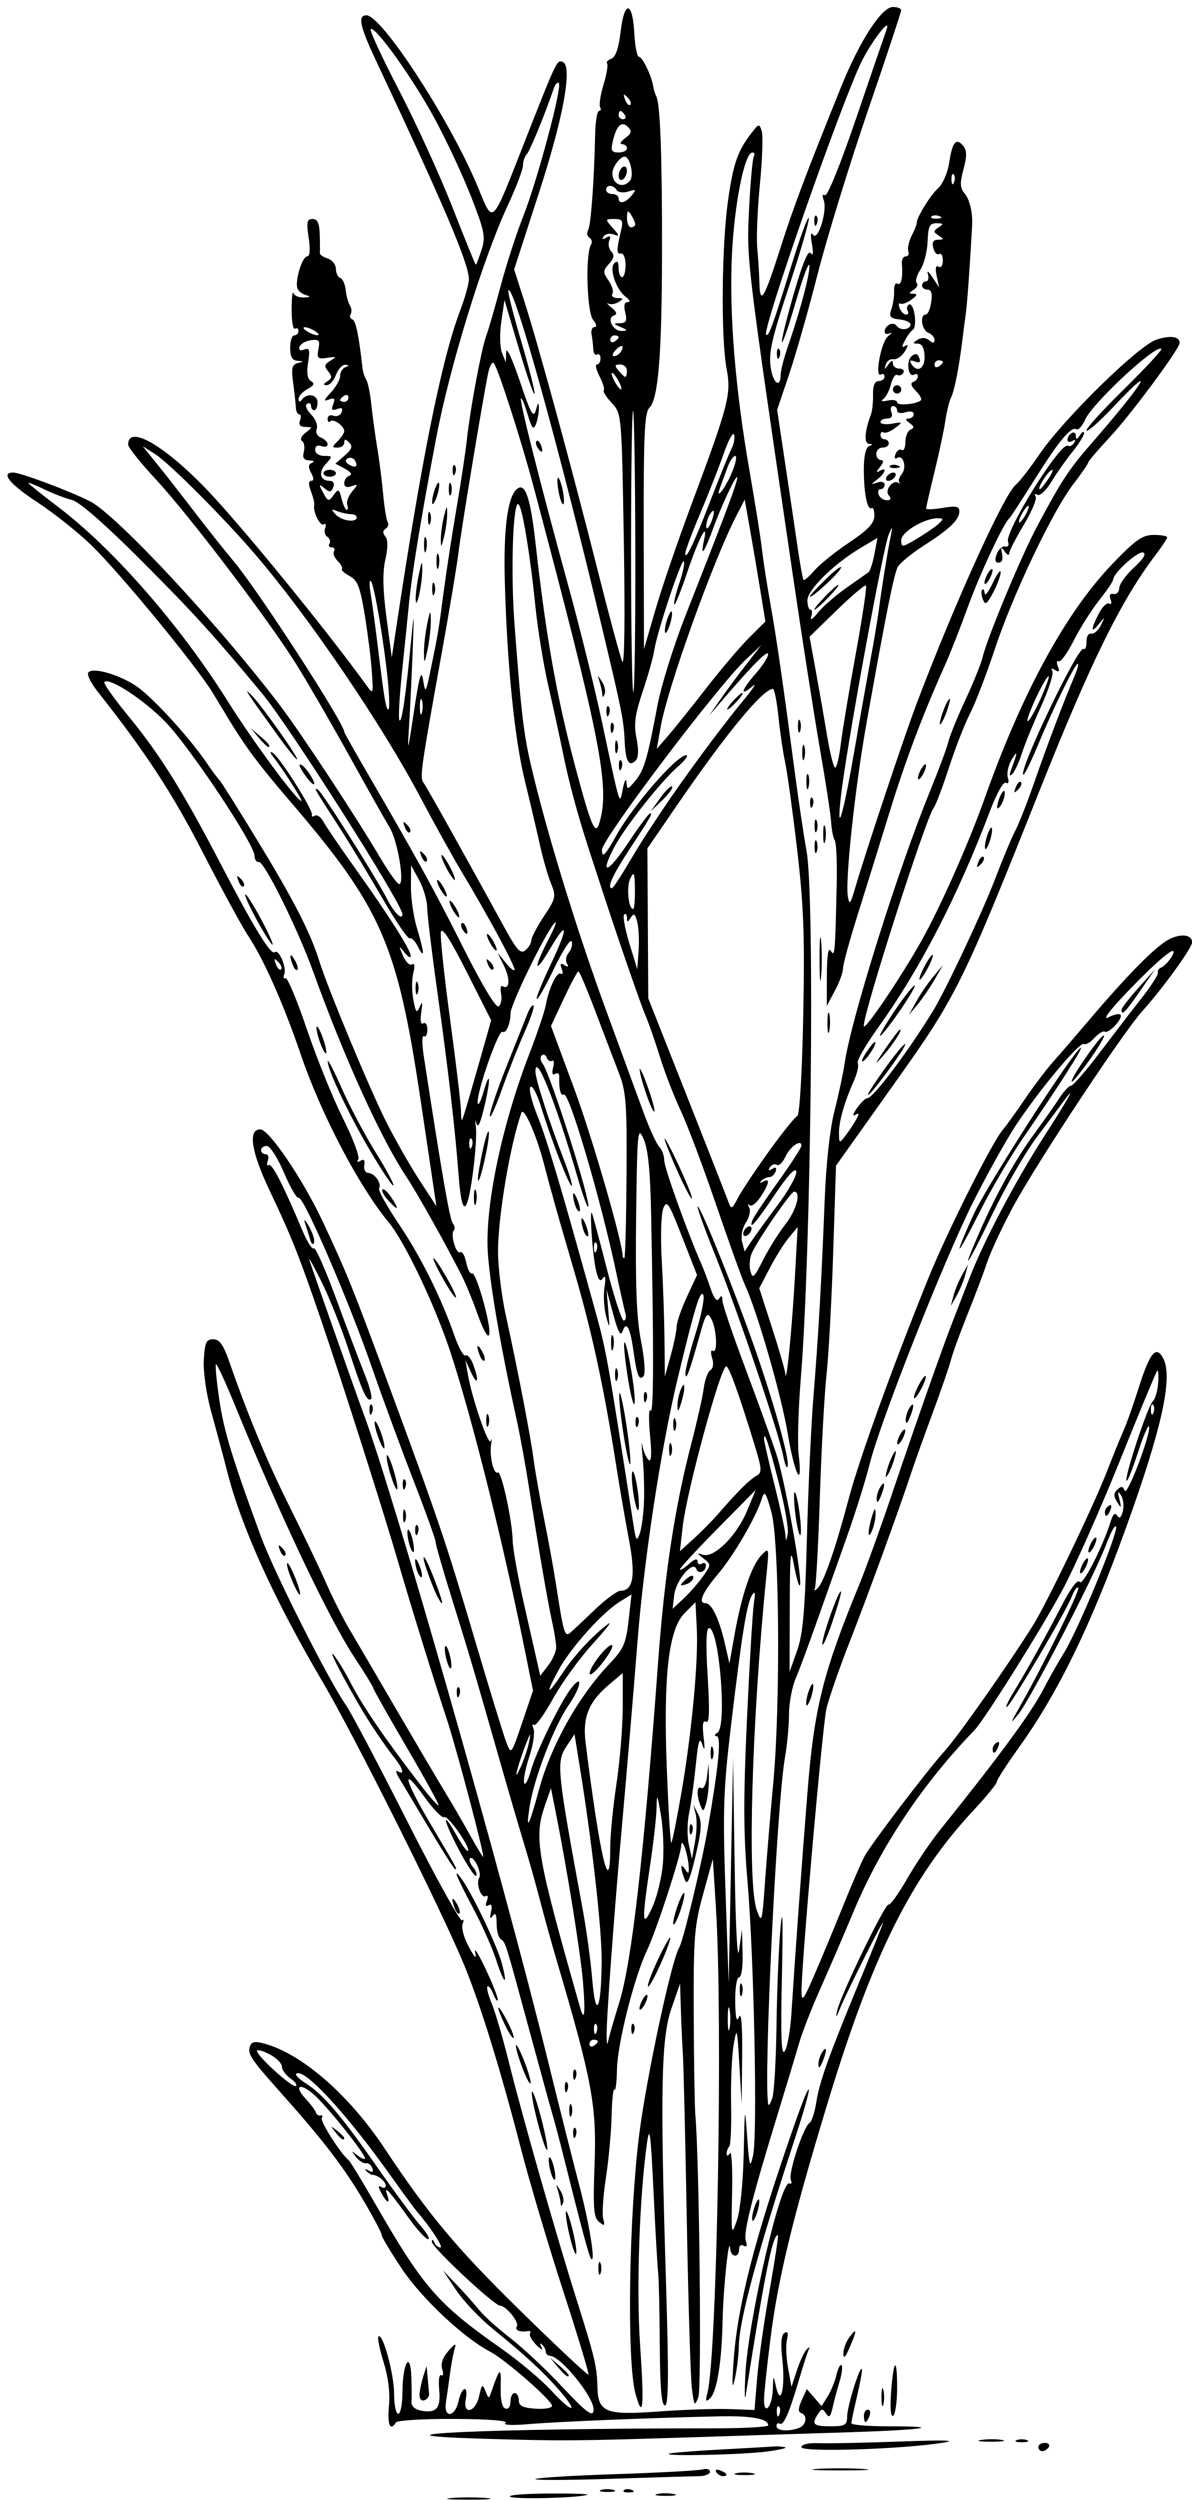 <?xml version="1.0" encoding="UTF-8"?><svg xmlns="http://www.w3.org/2000/svg" xmlns:xlink="http://www.w3.org/1999/xlink" height="500.6" preserveAspectRatio="xMidYMid meet" version="1.0" viewBox="-1.5 -1.4 238.7 500.6" width="238.7" zoomAndPan="magnify"><g id="change1_1"><path d="m88.861 498.81c1.946-0.175 5.129-0.175 7.075 0s0.354 0.319-3.538 0.319-5.483-0.143-3.538-0.319zm11.795-0.264c-0.529-0.327 2.922-0.618 7.668-0.646s8.254 0.086 7.797 0.255c-1.724 0.636-14.543 0.961-15.464 0.392zm29.397-0.531c0.796-0.208 2.294-0.216 3.329-0.017s0.384 0.37-1.447 0.379-2.678-0.154-1.883-0.362zm-11.243-0.806c0.564-0.228 1.687-0.242 2.497-0.031s0.349 0.398-1.025 0.415-2.036-0.156-1.472-0.384zm4.611 0.043c0.277-0.277 0.995-0.306 1.595-0.066 0.664 0.266 0.467 0.463-0.503 0.503-0.877 0.036-1.369-0.161-1.093-0.437zm-17.692-2.245c0.236-0.257 7.54-0.702 16.231-0.988s16.458-0.712 17.259-0.945 1.457-0.025 1.457 0.464-1.03 0.895-2.289 0.902-9.218 0.243-17.688 0.524-15.206 0.3-14.97 0.043zm36.201-1.404c-0.292-0.472 0.043-0.611 0.783-0.327 1.442 0.553 1.706 1.15 0.509 1.15-0.431 0-1.012-0.37-1.292-0.823zm3.938 0.251c0.796-0.208 2.294-0.216 3.329-0.017s0.384 0.37-1.447 0.379-2.678-0.154-1.883-0.362zm16.21-0.873c2.387-0.168 6.507-0.169 9.156-0.003s0.696 0.303-4.34 0.305-7.203-0.134-4.816-0.301zm-29.657-3.035c0.191-0.175 4.987-0.567 10.659-0.871s10.541-0.58 10.821-0.613 1.071 0.037 1.757 0.156-0.812 0.501-3.329 0.849c-4.756 0.657-20.516 1.037-19.907 0.48zm26.566-1.316c0-0.573 1.383-0.887 3.538-0.804 1.946 0.075 9.343-0.078 16.439-0.341 8.731-0.323 11.422-0.241 8.324 0.254-8.18 1.307-28.3 1.94-28.3 0.891zm47.445-0.031c0-0.458 0.584-0.832 1.298-0.832s1.066 0.375 0.783 0.832-0.867 0.832-1.298 0.832-0.783-0.375-0.783-0.832zm-111.12-1.665c-27.289-0.803 0.951-2.08 45.989-2.081 6.066-6e-5 11.029-0.268 11.029-0.595-0.002-1.354-3.317-1.953-9.989-1.806-13.528 0.299-32.081 1.058-37.873 1.55-3.471 0.295-5.385 0.198-4.734-0.24 0.66-0.444-3.374-0.759-10.189-0.795-6.205-0.033-11.494 0.284-11.754 0.705-1.159 1.875-1.764 0.438-1.402-3.327 0.251-2.609-0.139-5.784-1.074-8.759-0.807-2.566-1.269-4.865-1.025-5.109 0.853-0.853 3.127 7.475 3.127 11.449 0 2.207 0.375 4.013 0.832 4.013s0.838-1.966 0.845-4.37c0.017-5.712 1.566-8.442 1.771-3.121 0.08 2.06 0.097 4.36 0.039 5.11-0.064 0.824 0.687 1.516 1.895 1.747 3.09 0.591 4.003-0.459 3.647-4.191-0.176-1.847 0.008-3.156 0.408-2.908s0.493-0.293 0.204-1.203c-0.34-1.071 0.093-2.354 1.229-3.642 1.358-1.54 1.643-1.643 1.266-0.459-0.268 0.841-0.692 3.089-0.941 4.994s-0.614 4.495-0.81 5.754c-0.501 3.22 1.805 3.029 2.516-0.208 0.659-3 2.021-3.391 1.452-0.416-0.623 3.257 1.96 2.654 2.676-0.624 0.518-2.373 0.673-2.501 1.263-1.04 0.672 1.665 0.672 1.665 1.248 0 1.644-4.759 1.925-4.902 1.806-0.92-0.078 2.604 0.254 4.206 0.919 4.439 0.616 0.216 1.04-0.341 1.04-1.369 0-0.954 0.375-1.734 0.832-1.734s0.833 0.655 0.834 1.457c9.2e-4 1.106 0.802 1.512 3.329 1.685 1.831 0.126 3.328-0.133 3.328-0.575 0-1.082-9.381-9.283-12.435-10.871-5.244-2.727-13.636-10.607-17.603-16.528-2.249-3.357-4.089-6.437-4.089-6.843s-1.673-3.569-3.718-7.028c-3.901-6.598-8.073-12.022-16.564-21.535-5.968-6.686-6.644-7.722-6.05-9.268 0.336-0.875 1.071-0.972 3.053-0.404 7.544 2.164 16.823 10.301 23.893 20.954 8.848 13.332 14.385 19.953 27.169 32.488 7.337 7.194 13.473 12.947 13.636 12.784s-2.123-7.735-5.08-16.826-6.776-21.961-8.487-28.599c-4.011-15.561-8.1-28.777-11.332-36.624-4.502-10.931-21.943-45.819-28.296-56.601-9.609-16.309-16.219-30.818-19.046-41.806-0.857-3.33-2.337-8.864-3.289-12.297-0.989-3.567-1.631-8.027-1.498-10.405 0.198-3.52 0.489-4.162 1.889-4.162 1.258 0 2.037 1.099 3.249 4.578 3.8 10.916 7.596 20.03 12.095 29.046 2.651 5.312 5.895 12.094 7.208 15.069s3.382 7.096 4.598 9.156 5.487 9.364 9.492 16.231 8.422 14.358 9.817 16.647 3.622 6.128 4.95 8.532 2.513 4.37 2.634 4.37c0.406 0-5.36-21.825-7.345-27.801-2.49-7.498-7.348-23.191-9.687-31.296-2.65-9.181-11.292-36.317-15.375-48.277-4.386-12.847-5.951-16.789-10.295-25.928-3.734-7.856-4.435-12.361-1.924-12.361 1.784 0 8.618 10.125 12.641 18.728 4.694 10.038 5.83 12.848 12.615 31.214 10.378 28.089 11.889 32.54 17.646 52.023 2.977 10.072 5.85 19.436 6.386 20.809 0.971 2.49 0.98 2.479 3.152-3.938l2.178-6.435-1.47-7.299c-4.51-22.391-10.617-46.914-15.063-60.488-3.029-9.245-9.134-22.09-12.34-25.96-6.003-7.246-13.575-21.708-17.668-33.744-3.37-9.909-7.425-19.058-10.467-23.614-1.223-1.831-5.338-9.392-9.145-16.801-6.073-11.82-11.481-20.088-21.04-32.167-1.298-1.641-2.143-3.334-1.877-3.764 0.729-1.18 5.983 0.267 9.557 2.632 3.185 2.108 10.663 10.266 14.261 15.557 1.089 1.602 2.203 3.101 2.475 3.329s3.688 5.66 7.59 12.069c7.322 12.025 10.583 18.379 12.39 24.139 1.769 5.638 10.013 25.455 13.38 32.162 1.756 3.498 4.74 8.741 6.633 11.653l3.441 5.294-0.495-3.329c-0.272-1.831-1.442-9.697-2.601-17.48-4.747-31.899-7.782-38.827-26.616-60.763-5.73-6.673-8.496-10.381-11.812-15.829l-3.261-5.397c-3.145-5.222-18.422-23.818-24.205-29.464-2.641-2.579-7.506-6.462-10.811-8.63-5.651-3.706-7.548-6.021-4.933-6.021 1.456 0 11.34 3.705 15.376 5.764 5.272 2.69 25.438 24.331 37.885 40.658 4.227 5.545 15.145 22.121 20.273 30.779 1.694 2.861 3.378 5.202 3.741 5.202 1.146 0-0.281-8.63-1.858-11.237-0.831-1.373-4.415-7.741-7.964-14.15s-8.31-14.65-10.578-18.312c-5.52-8.911-21.694-30.223-28.425-37.456-2.982-3.205-5.431-6.273-5.441-6.818-0.077-4.066 7.061-0.034 15.577 8.798 6.815 7.068 24.118 28.262 32.091 39.308 1.424 1.972 1.437 1.943 1.136-2.583-0.167-2.518-0.806-7.644-1.419-11.391-0.922-5.637-1.446-6.99-3.033-7.839-1.055-0.565-1.749-1.195-1.543-1.402s-0.172-0.923-0.841-1.592-1.004-1.561-0.744-1.982 0.054-0.765-0.458-0.765-0.715-0.349-0.452-0.775 0.073-1.026-0.424-1.333-0.694-1.101-0.439-1.766 0.12-0.995-0.3-0.736c-0.724 0.448-2.219-2.631-1.89-3.894 0.085-0.327-0.206-1.545-0.647-2.705-0.531-1.395-0.517-2.11 0.039-2.11s0.557-0.531-0.014-1.598c-0.622-1.162-0.573-1.712 0.179-2.015 0.575-0.232 0.345-0.447-0.52-0.483-1.132-0.048-1.436-0.517-1.119-1.73 0.239-0.915 0.073-1.887-0.369-2.161-0.445-0.275-0.132-1.006 0.702-1.639 1.449-1.099 1.448-1.143-0.039-1.169-1.027-0.018-1.385-0.445-1.067-1.275 0.264-0.687 0.197-1.248-0.149-1.248s-0.655-0.655-0.688-1.457-0.277-3.026-0.542-4.943c-0.39-2.826-0.216-3.557 0.923-3.857 1.273-0.336 1.268-0.38-0.052-0.467-1.042-0.069-1.457-0.807-1.457-2.594 0-1.373 0.375-2.497 0.832-2.497s0.832-0.397 0.832-0.881-0.313-0.688-0.696-0.452-0.686-1.495-0.675-3.848 0.168-3.835 0.349-3.294 1.139 0.94 2.131 0.887c1.296-0.069 1.414-0.2 0.418-0.464-0.762-0.202-1.546-0.814-1.741-1.36-0.533-1.488 0.967-6.403 1.953-6.403 0.547 0 0.655-1.362 0.298-3.746-0.468-3.124-0.339-3.746 0.781-3.746 0.98 0 1.37 0.845 1.442 3.121 0.054 1.717 0.062 3.38 0.017 3.695s0.66 0.809 1.566 1.097 1.648 1.216 1.648 2.062 0.391 1.669 0.868 1.829 0.969 1.236 1.093 2.394 0.504 2.557 0.846 3.109 0.41 1.348 0.151 1.766-0.105 0.887 0.342 1.04c0.685 0.235 1.294 3.171 2.048 9.866 0.078 0.695 0.411 1.699 0.74 2.231s0.785 2.773 1.014 4.98 0.758 6.072 1.176 8.59 0.955 6.737 1.194 9.377 0.646 5.142 0.905 5.561 0.072 1.009-0.415 1.31c-0.59 0.365-0.611 0.88-0.061 1.542 0.544 0.656 0.545 2.239 0.002 4.656-0.578 2.57-0.508 6.036 0.234 11.626l1.056 7.963 0.684-4.578c5.207-34.857 9.251-55.011 13.035-64.967 0.948-2.494 1.724-5.293 1.724-6.219 7.6e-4 -3.063-4.936-14.674-18.636-43.834-3.216-6.845-3.668-9.002-1.887-9.002 3.064 0 16.623 20.803 22.15 33.983 3.416 8.145 2.597 8.961 10.08-10.051 5.799-14.735 5.922-14.992 7.021-14.632 2.098 0.687 0.292 10.834-4.639 26.06l-5.03 15.533 2.05 6.391c2.789 8.693 9.595 33.66 14.676 53.836 2.306 9.156 4.525 17.396 4.932 18.312 0.44 0.99 0.566-8.734 0.31-23.995-0.429-25.628-0.432-25.662-2.419-27.807-1.094-1.181-1.813-2.323-1.598-2.538s-0.165-1.468-0.845-2.783-0.915-2.392-0.522-2.392 0.715-0.545 0.715-1.212-0.312-1.019-0.694-0.783-0.722-0.249-0.757-1.077-0.189-2.161-0.343-2.962 0.121-1.457 0.609-1.457c0.51 0 0.378-0.619-0.311-1.457-1.236-1.502-1.56-13.165-0.416-15.015 0.304-0.491 0.165-1.132-0.308-1.424s-0.599-0.953-0.28-1.469c0.566-0.916 1.208-9.55 1.421-19.131 0.059-2.632 0.41-4.786 0.78-4.786s0.469-0.331 0.219-0.736 0.06-2.445 0.689-4.534 0.945-3.997 0.703-4.239 0.141-0.664 0.852-0.937c0.867-0.333 1.483-2.135 1.87-5.471 0.734-6.321 2.393-6.094 2.735 0.375 0.137 2.596 0.56 4.72 0.939 4.72 0.696 0 2.526 3.816 2.847 5.932 0.095 0.628 0.373 1.517 0.617 1.975 0.787 1.476 1.175 12.043 1.145 31.214-0.032 20.639-0.742 29.369-2.535 31.162-0.967 0.967-1.172 5.455-1.131 24.755l0.051 23.574 2.296-7.907c1.263-4.349 4.465-13.713 7.115-20.809 7.557-20.233 8.105-22.347 7.134-27.471-1.153-6.078-0.99-24.698 0.295-33.707 1.061-7.438 1.926-9.903 4.759-13.555 1.412-1.821 1.497-1.833 1.988-0.287 0.282 0.888 0.115 5.677-0.371 10.642s-0.724 10.712-0.53 12.772 0.39 5.225 0.436 7.034c0.114 4.537 0.961 3.12 4.2-7.034 2.638-8.269 4.961-14.437 12.118-32.181 3.765-9.335 8.144-16.096 10.423-16.096 0.903 0 1.643 0.295 1.643 0.655s-3.011 9.444-6.691 20.185-8.182 25.381-10.005 32.532-4.402 16.219-5.731 20.151l-2.416 7.149 1.6 10.646c0.88 5.856 2.007 13.456 2.505 16.889s1.032 6.371 1.188 6.528 1.153-0.717 2.217-1.942 4.182-3.728 6.929-5.563c3.683-2.461 5.004-3.848 5.032-5.285 0.021-1.072-0.217-1.792-0.53-1.599-0.863 0.533-1.565-2.883-1.578-7.677-0.007-2.671 0.383-4.46 1.029-4.72 0.822-0.332 0.818-0.434-0.016-0.486-1.013-0.063-0.834-2.581 0.419-5.892 0.26-0.687 0.446-2.466 0.413-3.954-0.04-1.81 0.332-2.705 1.123-2.705 0.65 0 1.182-0.397 1.182-0.881s-0.317-0.686-0.705-0.446c-1.337 0.826-0.009-6.483 1.386-7.632 0.77-0.634 0.931-0.915 0.359-0.625-1.287 0.652-1.393-0.92-0.115-1.71 0.509-0.315 1.165-0.231 1.457 0.187 0.704 1.006 2.558 0.921 2.82-0.129 0.114-0.458-0.839-0.953-2.118-1.099-1.987-0.228-2.236-0.532-1.708-2.081 0.34-0.998 0.584-2.654 0.542-3.681s0.258-1.66 0.667-1.407c0.742 0.458 1.117-1.243 0.886-4.008-0.067-0.801 0.279-1.457 0.77-1.457s0.725-0.468 0.521-1.04 0.1-1.977 0.677-3.121 1.029-2.268 1.005-2.497c-0.101-0.985 2.683-5.542 4.255-6.965 0.974-0.881 1.95-3.131 2.262-5.21 0.617-4.114 1.378-5.002 2.809-3.278 0.736 0.886 0.745 2.031 0.04 4.651-0.752 2.792-0.708 3.746 0.222 4.85 1.02 1.211 1.642 3.84 1.507 6.368-0.406 7.588-0.968 15.507-1.24 17.48-0.189 1.373-0.528 3.995-0.753 5.827-0.654 5.33-1.565 9.89-2.243 11.237-0.346 0.687-0.849 2.747-1.118 4.578s-1.247 6.443-2.175 10.249-1.686 7.116-1.686 7.356 1.498 0.183 3.329-0.126c2.668-0.451 3.329-0.312 3.329 0.7 0 1.676-1.97 3.562-7.245 6.936-2.398 1.534-4.699 3.44-5.113 4.236-0.756 1.453-2.42 9.795-6.266 31.411-2.282 12.827-4.261 31.286-3.703 34.543 0.304 1.777 0.515 1.534 1.444-1.665 2.053-7.067 9.827-30.383 12.35-37.04 7.601-20.053 17.438-41.765 19.819-43.741 0.755-0.627 2.876-3.353 4.713-6.058 4.814-7.089 19.817-21.805 23.454-23.006 2.786-0.92 4.663-0.659 4.659 0.646-0.003 1.174-9.719 14.293-13.94 18.825-2.403 2.58-4.37 4.889-4.37 5.132s-1.348 2.197-2.995 4.345c-4.162 5.425-12.093 22.095-15.718 33.037-1.669 5.036-3.9 10.842-4.96 12.902s-2.958 6.929-4.22 10.821-2.633 7.505-3.046 8.029c-1.546 1.963-14.009 40.82-14.009 43.677 0 1.418 8.553-11.377 12.307-18.412 3.877-7.264 8.977-18.899 11.903-27.152 7.533-21.248 16.255-37.244 25.623-46.991 4.616-4.802 5.989-5.763 8.234-5.763 1.482 0 2.695 0.212 2.695 0.472s-0.922 1.681-2.05 3.159c-7.138 9.359-13.082 21.394-23.563 47.71-15.398 38.662-16.582 41.052-28.907 58.362-3.662 5.144-7.816 10.983-9.229 12.976l-2.57 3.624-0.562 17.379c-0.309 9.559-0.909 20.563-1.334 24.454s-1.027 14.941-1.338 24.555-0.763 17.854-1.004 18.312c-0.249 0.472-0.022 0.451 0.523-0.049 1.238-1.134 3.578-7.847 6.262-17.96 2.123-8.001 8.573-25.869 15.885-44.002 3.784-9.384 12.874-27.499 15.037-29.965 0.602-0.687 2.539-3.378 4.305-5.981s4.322-5.983 5.681-7.512 4.691-5.392 7.403-8.585c7.583-8.927 13.144-14.55 15.744-15.918 2.44-1.284 4.711-1.019 4.711 0.55 0 1.101-5.873 9.217-9.93 13.725-4.09 4.544-21.446 30.839-26.096 39.537-2.08 3.891-4.342 8.761-5.026 10.821s-2.45 6.742-3.924 10.405-2.971 7.783-3.327 9.156-2.036 6.243-3.733 10.821-3.576 9.822-4.176 11.653c-2.304 7.038-8.684 24.56-12.367 33.96-2.116 5.402-4.212 11.449-4.658 13.439-0.806 3.596-5.025 51.442-4.982 56.498 0.02 2.294 0.359 1.87 2.547-3.18 1.389-3.205 3.998-9.479 5.798-13.944s3.744-8.948 4.32-9.964c1.568-2.767 12.594-17.235 16.034-21.04 2.73-3.02 12.952-17.575 17.721-25.232 2.754-4.423 12.019-23.706 14.672-30.536 1.244-3.205 2.767-6.95 3.384-8.324s1.946-5.119 2.955-8.324c2.299-7.302 3.558-8.868 4.986-6.2 2.017 3.769-0.232 14.015-7.478 34.068-7.142 19.764-13.59 32.986-21.382 43.847-2.451 3.417-4.457 6.53-4.457 6.918s-2.041 2.894-4.535 5.568c-12.641 13.553-20.314 28.946-29.437 59.058-6.926 22.859-9.816 34.79-11.339 46.804-0.716 5.65-1.302 11.197-1.302 12.326 0 3.283 1.654 1.362 1.763-2.047 0.097-3.018 0.108-3.028 0.647-0.575 0.926 4.214 1.89 0.074 1.266-5.438-0.364-3.221-0.228-4.942 0.424-5.344 0.663-0.41 0.817 0.009 0.497 1.349-0.255 1.068-0.155 3.628 0.223 5.688l0.687 3.746 1.093-3.329c0.601-1.831 1.477-3.704 1.947-4.162 0.569-0.555 0.713-0.555 0.43 0-0.233 0.458-1.084 3.08-1.891 5.827-2.033 6.918-3.165 9.522-3.933 9.047-0.361-0.223-0.656-0.009-0.656 0.476 0 0.968 2.439 1.171 4.51 0.376 1.497-0.575 1.771-2.534 0.417-2.985-0.626-0.209-0.588-0.983 0.126-2.549l1.025-2.249 1.481 1.707 1.481 1.707 1.208-1.933c0.664-1.063 1.458-3.007 1.764-4.32s0.762-2.181 1.014-1.929 0.08 1.701-0.382 3.22-1.087 3.865-1.389 5.215c-0.426 1.905-0.721 2.184-1.323 1.249-0.673-1.047-0.883-1.041-1.595 0.043-1.376 2.096-0.978 2.497 2.484 2.497 2.928 0 3.329-0.233 3.329-1.933 0-1.983 2.477-10.018 2.944-9.551 0.143 0.143-0.268 2.504-0.913 5.247s-1.179 5.268-1.186 5.612 3.233 0.624 7.201 0.624c11.841 0 7.47 0.714-7.24 1.182l-31.188 0.997c-24.129 0.773-26.401 0.79-42.451 0.318zm59.184-6.434c-0.277-0.277-0.473 0.215-0.437 1.093 0.04 0.97 0.237 1.167 0.503 0.503 0.24-0.601 0.211-1.319-0.066-1.595zm-37.127 0.566c0-2.564-6.572-10.641-8.74-10.741-0.458-0.021-0.832-0.382-0.832-0.801s-0.341-1.075-0.758-1.457c-0.449-0.411-0.482-0.186-0.08 0.555 0.373 0.687-0.081 0.499-1.009-0.416s-1.519-1.955-1.315-2.31 0.063-0.591-0.315-0.526c-1.729 0.3-2.816-0.158-2.312-0.974 0.495-0.801-2.193-4.098-3.341-4.098-1.2 0-13.771-11.765-13.696-12.818 0.039-0.538 0.239-0.487 0.486 0.124 0.231 0.572 0.782 1.04 1.225 1.04 0.687 0-1.939-4.033-4.69-7.202-0.458-0.527-2.893-3.852-5.41-7.388-8.901-12.501-17.363-21.596-18.777-20.182-0.231 0.231 0.622 1.072 1.895 1.871 3.449 2.162 7.147 6.49 14.236 16.661 3.506 5.031 7.447 10.368 8.758 11.861s2.002 2.715 1.536 2.715-2.256-1.966-3.976-4.37c-3.851-5.379-4.928-6.543-4.237-4.578 0.711 2.019-0.011 1.826-1.154-0.309-0.664-1.241-0.673-1.597-0.029-1.199 0.503 0.311 0.915 0.191 0.915-0.267 0-0.833-1.593-2.142-2.636-2.166-0.305-0.007-0.867-0.354-1.248-0.77-0.41-0.447-0.223-0.485 0.455-0.092 0.79 0.458 1.017 0.305 0.728-0.491-0.231-0.636-0.806-1.075-1.277-0.975s-1.361-0.462-1.977-1.249c-1.011-1.29-0.978-1.318 0.336-0.288 0.801 0.628 1.457 0.881 1.457 0.561 0-0.902-7.017-9.743-9.893-12.463-2.933-2.775-4.63-2.283-1.953 0.567 0.966 1.028 1.873 2.244 2.015 2.702s0.567 0.729 0.945 0.604 0.484 0.099 0.236 0.499c-0.387 0.626 3.844 7.275 5.389 8.47 0.296 0.229 2.693 4.162 5.327 8.74 9.632 16.742 12.504 20.039 25.251 28.984 3.516 2.467 8.018 6.254 10.005 8.415 4.25 4.623 5.665 4.603 1.641-0.023-3.236-3.719-6.787-7-13.35-12.336-2.622-2.131-5.943-5.641-7.38-7.799l-2.613-3.924 2.84 2.983c1.562 1.64 3.572 3.896 4.467 5.013s3.686 3.63 6.204 5.585 7.013 6.154 9.988 9.333c5.312 5.674 6.659 6.671 6.659 4.929zm-7.154-8.49-1.586-1.873 1.873 1.586c1.03 0.872 1.873 1.715 1.873 1.873 0 0.666-0.67 0.174-2.16-1.586zm-44.559-47.029c-1.035-1.32-1.006-1.35 0.314-0.314 0.801 0.628 1.457 1.284 1.457 1.457 0 0.685-0.684 0.244-1.771-1.142zm78.85 55.448 5.08 0.185 0.547-6.56c0.301-3.608 1.424-11.49 2.496-17.516s1.808-10.956 1.636-10.956c-1.068 0-2.673 8.001-6.426 32.046-0.214 1.373-0.26-0.361-0.102-3.855 0.485-10.719 7.135-39.597 8.871-38.524 0.383 0.237 0.493-0.1 0.244-0.75-0.518-1.351 2.542-10.613 3.753-11.362 0.441-0.273 1.059-2.17 1.373-4.217 0.619-4.042 2.454-9.153 8.806-24.53 2.269-5.494 4.301-10.55 4.514-11.237 0.518-1.668-7.304 13.881-8.584 17.063-0.786 1.956-0.908 2.046-0.563 0.416 0.646-3.046 9.661-21.63 10.301-21.235 0.3 0.185 1.967-2.136 3.705-5.158s4.709-7.424 6.602-9.782c12.362-15.399 18.406-23.664 20.911-28.594 0.857-1.688 2.627-4.805 3.932-6.927 2.871-4.668 10.816-23.934 10.392-25.202-0.166-0.498-1.076 1.155-2.022 3.673-2.309 6.146-15.135 30.922-17.529 33.863-1.745 2.143-1.726 2.022 0.224-1.401 4.682-8.221 12.188-23.485 11.76-23.914-0.251-0.251-0.84 0.557-1.311 1.794-1.094 2.877-12.425 22.12-13.025 22.12-0.249 0 0.293-1.217 1.204-2.705 2.743-4.481 6.667-11.524 9.813-17.612 1.875-3.629 3.202-5.378 3.595-4.742 0.574 0.929 4.641-7.037 6.278-12.3 0.417-1.339 0.82-1.654 1.243-0.97s0.785 0.403 1.118-0.868c0.27-1.034 0.117-2.47-0.34-3.192-0.637-1.004-0.716-0.824-0.337 0.77 0.436 1.831 0.381 1.897-0.463 0.544-0.731-1.173-0.716-1.764 0.064-2.497s1.126-0.675 1.454 0.23c0.468 1.291 5.311-11.473 4.874-12.844-0.146-0.458-1.143 1.875-2.215 5.183s-2.098 5.867-2.281 5.684c-0.526-0.526 4.215-14.939 5.218-15.862 0.498-0.458 0.995-2.124 1.106-3.702s0.027-2.695-0.187-2.482-3.593 8.359-7.51 18.101-9.075 21.346-11.462 25.788c-4.159 7.738-15.645 26.05-17.619 28.09-10.434 10.785-18.758 23.276-24.234 36.361-1.967 4.702-4.976 11.687-6.687 15.523s-3.606 8.705-4.213 10.821-2.484 8.342-4.171 13.835c-5.23 17.026-7.008 24.064-6.491 25.692 0.325 1.025 0.179 1.371-0.424 0.998-0.523-0.323-0.922-0.009-0.922 0.728 0 1.79-1.637 1.644-1.782-0.159-0.239-2.965-1.387 7.924-1.515 14.358-0.166 8.359-1.13 14.353-2.517 15.647-0.861 0.804-0.965 0.591-0.53-1.081 1.945-7.483 3.119-74.922 1.695-97.376l-0.606-9.562-1.948 7.065c-1.764 6.397-1.942 8.677-1.88 24.128 0.038 9.385 0.182 18.374 0.321 19.977 0.812 9.396 1.295 54.798 0.601 56.601-0.74 1.924-0.837 1.799-1.283-1.665-0.266-2.06-0.724-17.043-1.018-33.295s-0.651-31.422-0.793-33.711-0.326-6.409-0.41-9.156l-0.153-4.994-1.728 4.994c-2.065 5.969-2.27 16.228-1.092 54.728 0.571 18.678 0.52 24.763-0.209 24.763-0.687 0-0.986-3.552-1.036-12.277-0.038-6.753-0.184-13.214-0.325-14.358s-0.559-8.448-0.929-16.231c-0.565-11.869-0.778-13.412-1.319-9.572-1.495 10.6-2.128 29.155-1.371 40.218 0.864 12.629 0.606 15.379-0.923 9.843-1.762-6.38-1.318-35.833 0.785-52.142 1.484-11.508 6.463-34.718 7.97-37.157 0.796-1.288 4.477-16.634 5.742-23.938 2.204-12.729 2.739-18.394 1.736-18.408-0.49-0.007-0.402-0.323 0.197-0.703 1.938-1.229 0.337-20.926-1.701-20.926-0.58 0-0.668 3.166-0.268 9.662 0.429 6.962 0.339 9.503-0.323 9.095-0.637-0.394-0.788 0.533-0.495 3.032 0.299 2.545 0.223 2.989-0.259 1.518-0.537-1.639-0.815-0.755-1.31 4.162-0.346 3.433-0.945 7.741-1.333 9.572s-0.417 4.64-0.066 6.243l0.639 2.913 0.624-3.502c0.343-1.926 0.405-4.361 0.137-5.41l-0.488-1.908 0.98 1.909c0.782 1.524 0.674 3.206-0.534 8.324-1.152 4.879-1.67 6.016-2.166 4.749-0.926-2.364-0.889-3.555 0.064-2.081 0.665 1.029 0.794 0.955 0.737-0.416-0.102-2.413-1.382-6.187-1.486-4.38-0.125 2.173-5.037 17.223-6.864 21.027-2.553 5.318-5.937 18.726-6.024 23.865-0.044 2.597-0.27 4.412-0.504 4.035s-0.49 1.993-0.568 5.267-0.592 8.852-1.141 12.393-0.794 7.215-0.546 8.163c0.386 1.475 0.266 1.57-0.834 0.657-1.073-0.89-1.22-2.769-0.894-11.397 0.451-11.909-0.465-16.826-7.693-41.319-0.946-3.205-2.4-8.448-3.231-11.653s-2.311-8.448-3.288-11.653-3.111-10.509-4.743-16.231c-5.125-17.974-6.25-21.781-9.599-32.493-1.794-5.739-3.263-10.853-3.263-11.363s-2.016-6.115-4.479-12.455-6.222-16.555-8.352-22.7c-4.575-13.199-13.718-34.342-14.612-33.79-0.345 0.213-1.657-2.038-2.917-5.001s-2.81-5.388-3.445-5.388-1.155 0.375-1.155 0.832 0.415 0.832 0.921 0.832 0.698 0.581 0.426 1.292-0.187 1.101 0.191 0.867c0.65-0.401 2.904 3.99 6.756 13.16 0.943 2.245 1.966 3.831 2.273 3.524s2.315 4.223 4.462 10.068 4.714 12.642 5.705 15.105 1.58 4.699 1.309 4.97c-0.783 0.783-1.696-1.2-4.491-9.757-1.44-4.408-3.922-10.637-5.517-13.841s-2.652-5.077-2.349-4.162c1.054 3.192 9.619 27.49 10.709 30.381 6.019 15.96 27.782 92.275 37.03 129.85 2.31 9.385 5.139 20.622 6.287 24.971 2.021 7.656 3.325 15.709 2.392 14.776-0.404-0.404-1.814-5.653-5.757-21.435-0.629-2.518-1.527-5.889-1.996-7.491s-2.527-9.094-4.573-16.647c-4.906-18.11-4.812-17.812-5.776-18.447-0.46-0.303-0.836-1.722-0.836-3.154 0-1.807-0.234-2.275-0.766-1.53-0.527 0.739-0.638 0.489-0.355-0.801 0.264-1.206 0.091-1.676-0.485-1.32-0.572 0.354-0.698 0.038-0.348-0.874 0.302-0.787 0.206-1.217-0.215-0.957-0.924 0.571-2.03-2.532-1.314-3.69 0.586-0.949-1.132-4.565-1.835-3.862-0.257 0.257 0.014 1.047 0.602 1.756s0.867 1.491 0.619 1.739-1.793-2.078-3.433-5.168c-3.211-6.047-3.59-8.462-0.451-2.878 1.043 1.856 2.045 3.227 2.225 3.047 0.613-0.613-4.009-7.208-4.737-6.758-0.398 0.246-2.096-1.462-3.773-3.796-4.875-6.785-4.397-4.041 0.841 4.831 5.763 9.762 5.566 9.4 5.128 9.4-0.193 0-2.522-3.652-5.175-8.116s-5.365-9.004-6.027-10.091-0.79-1.72-0.285-1.407c1.452 0.898 1.038-0.585-0.799-2.86-0.924-1.145-2.901-3.954-4.393-6.243-3.519-5.399-9.39-16.313-7.611-14.15 0.753 0.916 2.262 3.406 3.355 5.534 2.401 4.679 6.957 11.334 14.065 20.548 1.805 2.34 3.4 4.137 3.544 3.993s-2.738-5.386-6.404-11.651-6.665-11.58-6.665-11.813-1.665-2.95-3.699-6.038c-5.224-7.93-14.951-28.435-24.032-50.665-1.904-4.66-3.605-8.329-3.781-8.153s0.118 3.316 0.654 6.979c0.928 6.347 2.54 11.653 8.367 27.543 2.587 7.054 13.654 28.996 16.989 33.682 0.966 1.358 6.458 11.764 12.205 23.124s10.729 20.374 11.073 20.03 0.391-0.015 0.105 0.729 0.268 2.793 1.231 4.553c1.25 2.283 1.617 2.603 1.284 1.118-0.256-1.145 0.668 0.311 2.054 3.234s2.497 5.733 2.468 6.243-0.412 0.03-0.85-1.066-0.982-1.81-1.207-1.584 0.159 1.77 0.854 3.434 2.221 6.871 3.391 11.573c2.769 11.127 9.559 34.926 13.72 48.086 3.498 11.062 3.961 13.028 4.059 17.212 0.116 4.956 1.687 5.581 12.097 4.812 5.054-0.374 11.476-0.596 14.27-0.494zm0.884-9.46c0.759-11.168 4.142-24.39 12.029-47.018 3.913-11.225 4.132-9.466 0.282 2.258-7.482 22.781-11.17 36.412-11.248 41.57-0.026 1.755-0.378 4.689-0.782 6.52-0.544 2.466-0.617 1.602-0.281-3.329zm-27.058-18.728c0-1.145 0.189-1.613 0.42-1.04s0.231 1.509 0 2.081-0.42 0.104-0.42-1.04zm-5.83-6.787c-0.544-2.356-0.837-4.434-0.652-4.62s0.795 1.577 1.356 3.915 0.854 4.417 0.652 4.62-0.813-1.56-1.356-3.915zm36.613-3.201c0-0.687 0.322-1.998 0.715-2.913 0.451-1.049 0.715-1.203 0.715-0.416 0 0.687-0.322 1.998-0.715 2.913-0.451 1.049-0.715 1.203-0.715 0.416zm-38.34-3.053c-0.036-0.535-0.281-1.659-0.545-2.497-0.455-1.449-0.432-1.451 0.475-0.037 0.525 0.818 0.77 1.942 0.545 2.497-0.295 0.728-0.428 0.739-0.475 0.037zm-2.087-6.578c-0.306-1.22-0.396-2.378-0.2-2.575s0.607 0.641 0.913 1.861 0.396 2.378 0.2 2.575-0.607-0.641-0.913-1.861zm-2.51-9.559c-0.833-3.211-1.348-6.005-1.144-6.208s1.051 2.257 1.884 5.468 1.348 6.005 1.144 6.208-1.051-2.257-1.884-5.468zm7.095 2.196c-0.036-0.877 0.161-1.369 0.437-1.093s0.306 0.995 0.066 1.595c-0.266 0.664-0.463 0.467-0.503-0.503zm-0.767-4.647c0-1.145 0.189-1.613 0.42-1.04s0.231 1.509 0 2.081-0.42 0.104-0.42-1.04zm-0.898-4.509c-0.036-0.877 0.161-1.369 0.437-1.093s0.306 0.995 0.066 1.595c-0.266 0.664-0.463 0.467-0.503-0.503zm-8.646-4.391c-0.784-2.115-1.288-3.983-1.121-4.151s0.96 1.412 1.761 3.51 1.306 3.966 1.121 4.151-0.977-1.395-1.761-3.51zm10.31 1.894c-0.036-0.877 0.161-1.369 0.437-1.093s0.306 0.995 0.066 1.595c-0.266 0.664-0.463 0.467-0.503-0.503zm49.115-2.15c-0.025-0.687 0.317-1.81 0.761-2.497 0.983-1.522 0.983-0.207 0 2.081-0.472 1.098-0.731 1.239-0.761 0.416zm-62.766-7.946c-1.955-4.1-1.68-4.798 0.364-0.923 0.928 1.76 1.541 3.347 1.361 3.527s-0.956-0.992-1.725-2.604zm25.304 0.94c-0.036-0.877 0.161-1.369 0.437-1.093s0.306 0.995 0.066 1.595c-0.266 0.664-0.463 0.467-0.503-0.503zm1.625-4.231c0-0.458 0.363-1.394 0.807-2.081s0.807-0.874 0.807-0.416-0.363 1.394-0.807 2.081-0.807 0.874-0.807 0.416zm1.696-4.578c0.022-0.687 1.148-3.496 2.501-6.243s2.225-4.096 1.937-2.999c-0.779 2.969-4.486 10.687-4.439 9.242zm-30.396-5.17c-0.781-2.421-2.889-7.147-4.684-10.501-3.35-6.256-4.199-8.506-2.055-5.446 2.137 3.052 6.916 13.105 7.839 16.491 1.337 4.908 0.53 4.508-1.099-0.545zm35.46-7.316c0-0.687 0.505-2.559 1.122-4.162s1.122-2.351 1.122-1.665-0.505 2.559-1.122 4.162-1.122 2.351-1.122 1.665zm-43.723-2.945c-0.803-2.093-0.566-2.633 0.415-0.946 0.486 0.835 0.708 1.694 0.494 1.909s-0.623-0.219-0.909-0.963zm46.991-15.713c-0.036-0.877 0.161-1.369 0.437-1.093s0.306 0.994 0.066 1.595c-0.266 0.664-0.463 0.467-0.503-0.503zm2.185-4.923c-0.831-2.162-0.726-4.07 0.193-3.503 0.428 0.265 0.93-0.743 1.115-2.24l0.337-2.721 0.05 2.913c0.028 1.602-0.211 3.85-0.529 4.994-0.51 1.829-0.651 1.897-1.166 0.556zm2.043-10.545c0-1.145 0.189-1.613 0.42-1.04s0.231 1.509 0 2.081-0.42 0.104-0.42-1.04zm56.469-0.783c0-0.431 0.37-1.012 0.823-1.292 0.472-0.292 0.611 0.043 0.327 0.783-0.553 1.442-1.15 1.706-1.15 0.509zm-107.31-11.217c-0.036-0.877 0.161-1.369 0.437-1.093s0.306 0.995 0.066 1.595c-0.266 0.664-0.463 0.467-0.503-0.503zm-2.087-6.788c-0.306-1.22-0.396-2.378-0.2-2.575s0.607 0.641 0.913 1.861 0.396 2.378 0.2 2.575-0.607-0.641-0.913-1.861zm-2.446-13.955c-1.516-3.628-2.516-6.904-1.948-6.378 0.691 0.639 3.948 9.156 3.502 9.156-0.216 0-0.915-1.25-1.554-2.778zm-28.502-1.89c-0.69-1.652-1.104-3.154-0.92-3.338s0.925 1.167 1.647 3.003c1.631 4.151 0.991 4.446-0.727 0.335zm25.165-1.607c-0.285-0.744-0.495-1.79-0.466-2.325s0.412-0.075 0.85 1.021 0.648 2.143 0.466 2.325-0.565-0.277-0.85-1.021zm132.68 0.032c0-0.458 0.363-1.394 0.807-2.081s0.807-0.874 0.807-0.416-0.363 1.394-0.807 2.081-0.807 0.874-0.807 0.416zm-160.2-4.334c-0.452-1.186-0.356-1.282 0.466-0.466 0.569 0.565 0.825 1.236 0.568 1.492s-0.722-0.206-1.034-1.027zm25.809-1.552c-0.306-1.22-0.396-2.378-0.2-2.575s0.607 0.641 0.913 1.861 0.396 2.378 0.2 2.575-0.607-0.641-0.913-1.861zm136.06 1.724c0-0.458 0.363-1.394 0.807-2.081s0.807-0.874 0.807-0.416-0.363 1.394-0.807 2.081-0.807 0.874-0.807 0.416zm-134.8-4.093c-0.036-0.877 0.161-1.369 0.437-1.093s0.306 0.995 0.066 1.595c-0.266 0.664-0.463 0.467-0.503-0.503zm-2.431-2.983c0-1.145 0.189-1.613 0.42-1.04s0.231 1.509 0 2.081-0.42 0.104-0.42-1.04zm140.54-0.783c0-0.431 0.37-1.012 0.823-1.292 0.472-0.292 0.611 0.043 0.327 0.783-0.553 1.442-1.15 1.706-1.15 0.509zm-143.09-7.616c-0.563-1.879-0.87-3.569-0.683-3.756s0.801 1.197 1.364 3.075 0.87 3.569 0.683 3.756-0.801-1.197-1.364-3.075zm2.487 2.226c-0.036-0.877 0.161-1.369 0.437-1.093s0.306 0.995 0.066 1.595c-0.266 0.664-0.463 0.467-0.503-0.503zm-4.967-9.734c-0.513-1.471-0.787-2.82-0.609-2.998s0.743 0.88 1.256 2.351 0.787 2.82 0.609 2.998-0.743-0.88-1.256-2.351zm-1.692-5.248c-0.036-0.877 0.161-1.369 0.437-1.093s0.306 0.994 0.066 1.595c-0.266 0.664-0.463 0.467-0.503-0.503zm-11.895-34.218c-0.257-0.904-0.721-2.392-1.031-3.308s0.046-0.612 0.791 0.674 1.209 2.775 1.031 3.308-0.533 0.23-0.791-0.674zm86.83 183.14c0.212-9.772 0.227-9.844 0.703-3.329 0.435 5.955 0.559 6.337 1.174 3.617 0.917-4.062 0.193-39.678-1.115-54.872-0.814-9.45-0.838-16.63-0.11-32.462 0.514-11.181 1.14-21.639 1.391-23.242 0.335-2.146 0.234-2.567-0.383-1.6-1.034 1.621-2.03 7.829-4.236 26.408-1.491 12.561-1.628 16.767-1.068 32.878l0.642 18.475 0.437-22.474 0.437-22.474 0.318 21.225c0.189 12.569 0.551 19.528 0.889 17.063l0.571-4.162 0.131 4.786c0.074 2.723-0.228 4.786-0.702 4.786s-0.807 2.111-0.774 4.786c0.042 3.443 0.259 4.319 0.774 3.121 0.447-1.041 0.678 1.921 0.615 7.907l-0.101 9.572-0.465-7.907c-0.436-7.413-0.507-7.661-1.138-3.967-0.37 2.167-0.601 7.517-0.513 11.889s-0.077 8.185-0.367 8.475-0.522 0.933-0.515 1.429c0.008 0.571 0.244 0.538 0.644-0.09 0.347-0.546 0.544 3.013 0.438 7.907-0.184 8.506-0.142 8.752 0.957 5.57 0.663-1.92 1.242-7.559 1.367-13.318zm-0.79-32.878c0-1.145 0.189-1.613 0.42-1.04s0.231 1.509 0 2.081-0.42 0.104-0.42-1.04zm7.359 7.075c0.091-6.867 0.454-15.669 0.807-19.561 0.424-4.677 0.519-1.432 0.282 9.572-0.271 12.548-0.128 16.283 0.578 15.169 0.516-0.813 1.109-4.184 1.319-7.491 0.741-11.663 2.034-29.488 3.214-44.301 1.346-16.899 3.1-23.931 10.382-41.618 1.319-3.205 4.292-11.445 6.606-18.312 4.571-13.562 9.945-28.842 12.005-34.127 0.714-1.831 2.31-5.951 3.548-9.156 2.804-7.259 9.3-19.553 14.956-28.3 4.51-6.977 6.526-10.58 3.991-7.134-0.818 1.112-3.335 4.483-5.593 7.491s-6.269 9.964-8.914 15.457c-5.079 10.552-6.469 12.504-2.576 3.62 3.408-7.779 7.252-14.68 11.057-19.851 1.853-2.518 4.093-5.702 4.979-7.075s1.943-2.497 2.349-2.497 3.004-2.997 5.772-6.659 6.564-8.61 8.436-10.994 3.304-4.632 3.184-4.994 0.155-0.809 0.613-0.992c1.054-0.423 2.882-2.888 2.457-3.313-0.453-0.453-5 3.674-10.364 9.405-2.683 2.867-3.773 4.468-2.634 3.869 1.069-0.562 2.159-0.807 2.423-0.544 0.638 0.638-2.338 3.884-3.118 3.402-0.335-0.207-1.272 0.355-2.081 1.249s-1.765 1.444-2.123 1.222c-0.828-0.512-8.926 9.168-13.601 16.257-1.962 2.976-5.824 9.905-8.581 15.399-5.846 11.649-18.621 43.993-20.712 52.439-0.793 3.205-2.911 9.947-4.705 14.983s-4.517 12.714-6.05 17.063-3.377 9.3-4.097 11.002-1.309 4.911-1.309 7.13-0.36 6.071-0.799 8.558c-1.657 9.378-4.323 64.498-3.359 69.447 0.089 0.458 0.462-0.104 0.829-1.248s0.741-7.699 0.832-14.566zm5.944-64.508c0-0.687 0.322-1.998 0.715-2.913 0.451-1.049 0.715-1.203 0.715-0.416 0 0.687-0.322 1.998-0.715 2.913-0.451 1.049-0.715 1.203-0.715 0.416zm3.234-11.83c-0.023-1.558 3.308-10.923 3.733-10.493 0.144 0.146-0.632 2.888-1.724 6.092s-1.996 5.185-2.008 4.401zm9.276-22.297c0.013-0.687 0.324-2.185 0.691-3.329 0.536-1.673 0.671-1.754 0.691-0.416 0.013 0.916-0.297 2.414-0.691 3.329-0.438 1.02-0.706 1.181-0.691 0.416zm1.595-6.659c-0.025-0.687 0.317-1.81 0.761-2.497 0.983-1.522 0.983-0.207 0 2.081-0.472 1.098-0.731 1.239-0.761 0.416zm2.071-5.827c0.306-1.145 0.904-2.643 1.328-3.329 0.536-0.868 0.602-0.614 0.215 0.832-0.306 1.145-0.904 2.643-1.328 3.329-0.536 0.868-0.602 0.614-0.215-0.832zm2.046-5.41c0-0.458 0.363-1.394 0.807-2.081s0.807-0.874 0.807-0.416-0.363 1.394-0.807 2.081-0.807 0.874-0.807 0.416zm1.71-4.578c-0.025-0.687 0.317-1.81 0.761-2.497 0.983-1.522 0.983-0.207 0 2.081-0.472 1.098-0.731 1.239-0.761 0.416zm1.653-4.578c0-0.458 0.535-1.769 1.19-2.913s1.19-1.706 1.19-1.248-0.535 1.769-1.19 2.913-1.19 1.706-1.19 1.248zm7.922-20.393c0.303-1.145 1.079-3.017 1.726-4.162l1.175-2.081-0.55 2.081c-0.303 1.145-1.079 3.017-1.726 4.162l-1.175 2.081 0.55-2.081zm1.199-9.419c-0.013-0.373 1.277-3.494 2.866-6.934 2.662-5.762 19.648-32.183 21.377-33.252 0.857-0.53-4.439 7.774-11.447 17.948-2.61 3.789-6.551 10.495-8.759 14.903s-4.024 7.709-4.037 7.336zm22.45-33.46c0-1.029 6.041-9.623 6.466-9.199 0.199 0.199-1.174 2.508-3.052 5.13s-3.414 4.453-3.414 4.069zm9.991-14.347c0.001-0.343 1.515-2.31 3.363-4.37l3.361-3.746-3.025 4.37c-2.949 4.259-3.704 5.024-3.699 3.746zm-166.41 213.99c-0.949-0.665-1.726-1.74-1.726-2.389s-1.124-1.761-2.497-2.471-2.497-1.01-2.497-0.665c0 1.014 7.011 7.375 7.761 7.04 0.377-0.168-0.091-0.85-1.04-1.515zm61.534-7.406c0-0.202-0.375-0.367-0.832-0.367s-0.832 0.397-0.832 0.881 0.375 0.65 0.832 0.367 0.832-0.68 0.832-0.881zm4.311-7.858c2.488-8.014 4.917-29.284 7.745-67.838 1.308-17.832 3.332-31.178 6.686-44.087 1.151-4.43 2.265-9.404 2.477-11.055s0.808-3.263 1.325-3.583c0.561-0.346 0.701-1.338 0.346-2.454-0.331-1.043-0.266-1.67 0.147-1.415 1.033 0.638 0.762-4.51-0.34-6.481-0.786-1.405-1.087-0.965-2.289 3.347-2.054 7.367-2.787 9.341-2.862 7.713-0.036-0.778 0.889-4.436 2.056-8.129s1.845-7.164 1.506-7.711c-0.609-0.986-1.677 2.52-5.124 16.838-3.321 13.793-6.77 36.429-8.053 52.855-0.715 9.156-2.039 24.888-2.942 34.959-1.786 19.923-3.358 41.47-3.218 44.115 0.088 1.665 0.088 1.665 0.475 0 0.213-0.916 1.143-4.099 2.066-7.075zm9.971-110.7c0-1.145 0.189-1.613 0.42-1.04s0.231 1.509 0 2.081-0.42 0.104-0.42-1.04zm0.832-4.994c0-1.145 0.189-1.613 0.42-1.04s0.231 1.509 0 2.081-0.42 0.104-0.42-1.04zm0.842-3.746c-0.013-0.916 0.297-2.414 0.691-3.329 0.911-2.121 0.911 0.067 0 2.913-0.536 1.673-0.671 1.754-0.691 0.416zm-16.286 123.83c-0.277-0.277-0.473 0.215-0.437 1.093 0.04 0.97 0.237 1.167 0.503 0.503 0.24-0.601 0.211-1.319-0.066-1.595zm26.72-2.931c-0.198-1.03-0.361-0.187-0.361 1.873s0.162 2.903 0.361 1.873 0.198-2.716 0-3.746zm-29.347-5.41c-0.478-5.825-3.14-22.401-5.514-34.335l-0.911-4.578-1.124 3.212c-2.346 6.706-1.808 9.85 6.956 40.695 0.877 3.086 1.101 1.2 0.592-4.994zm3.731-4.13c0.055-6.37-1.857-23.434-4.362-38.945l-1.075-6.659-1.547 2.345c-2.144 3.252-2.028 4.442 3.238 33.03 0.717 3.891 1.552 10.058 1.856 13.704 0.691 8.279 1.807 6.225 1.89-3.476zm12.274-19.8c0.215-2.747 0.033-7.054-0.405-9.572-0.771-4.436-0.799-4.473-0.893-1.176-0.054 1.871-0.657 7.115-1.341 11.653-1.645 10.916-1.535 12.465 0.556 7.835 0.93-2.06 1.868-5.993 2.083-8.74zm22.071-15.815c1.486-15.858 1.261-48.698-0.373-54.52-1.126-4.011-1.363-4.33-1.915-2.578-1.174 3.727-5.565 11.258-8.801 15.096-3.159 3.747-4.014 5.794-2.418 5.794 1.181 0 2.706 3.182 3.79 7.907l0.955 4.162 1.037-5.827c1.406-7.898 3.399-13.811 5.33-15.815 1.589-1.649 1.599-1.612 1.061 3.746-2.951 29.383-3.891 61.873-1.948 67.29 0.99 2.76 1.07 2.483 1.654-5.767 0.337-4.767 1.07-13.536 1.627-19.488zm-32.622 12.621c0-2.443 0.56-8.155 1.244-12.694s1.246-11.378 1.249-15.2l0.005-6.949-2.808 2.371c-4.003 3.379-5.262 6.51-4.636 11.527 2.866 22.952 4.947 31.763 4.947 20.945zm14.172-10.457c2.11-12.122 3.485-26.628 3.155-33.27l-0.264-5.303-2.161 2.167c-3.235 3.244-4.299 12.584-3.573 31.366 0.318 8.233 0.724 14.823 0.903 14.644s1.051-4.5 1.94-9.603zm-28.408-1.165c2.393-8.787 7.879-18.558 14.076-25.071 2.815-2.958 3.308-4.075 3.824-8.649l0.592-5.252-2.336 1.452c-3.567 2.217-9.857 9.244-12.311 13.753-2.703 4.966-2.28 5.242 0.831 0.542 2.346-3.546 6.114-7.599 9.144-9.839 0.916-0.677-0.487 1.129-3.116 4.014s-6.219 7.848-7.976 11.03-3.465 5.516-3.795 5.186-0.358 0.03-0.063 0.8-0.09 3.289-0.857 5.597-1.227 4.663-1.022 5.233 0.81-0.552 1.347-2.494c1.009-3.653 5.849-13.569 7.998-16.385 2.501-3.279 2.136-0.451-0.422 3.266-2.972 4.32-6.97 14.711-7.834 20.364-0.8 5.234-0.138 4.01 1.92-3.547zm10.104-23.151c0.038-1.452 3.896-6.247 4.522-5.62 0.255 0.255-0.665 1.884-2.044 3.619s-2.494 2.636-2.478 2.001zm-12.132 13.736c0.405-2.058 0.309-1.985-0.668 0.508-0.628 1.602-1.379 3.85-1.669 4.994-0.396 1.565-0.23 1.439 0.668-0.508 0.657-1.424 1.408-3.671 1.669-4.994zm5.424-18.892c0.01-0.827-0.334-3.075-0.764-4.994-0.88-3.924-2.686-14.389-4.625-26.796-0.715-4.578-1.838-10.758-2.494-13.734-3.132-14.198-5.274-26.534-5.779-33.295-0.683-9.122 2.687-25.497 8.189-39.8 1.641-4.265 3.164-8.755 3.386-9.977 0.634-3.496 2.229-6.846 3.026-6.353 0.399 0.247 0.48-0.194 0.178-0.979-0.401-1.046-0.253-1.246 0.554-0.747 0.748 0.462 0.904 0.361 0.486-0.316-0.339-0.549-0.174-1.53 0.366-2.182s0.805-1.665 0.588-2.252-1.799 1.849-3.515 5.414-3.279 6.324-3.471 6.132 1.098-3.391 2.869-7.106c3.497-7.339 3.37-9.065-0.217-2.945-3.161 5.393-3.416 4.101-0.354-1.796 1.407-2.71 1.928-4.179 1.158-3.263-1.987 2.362-8.717 16.24-8.717 17.975 0 2.079-0.902 4.137-1.619 3.694-0.761-0.471-5.093 11.843-4.968 14.122 0.05 0.916 0.58-0.021 1.177-2.081 1.426-4.923 1.484-2.522 0.079 3.329-0.744 3.099-1.234 4.04-1.517 2.913-0.23-0.916-0.268-0.541-0.085 0.832s-0.127 5.785-0.691 9.803c-1.147 8.176-2.154 8.035-2.789-0.39-0.683-9.066-2.112-21.387-4.21-36.295-1.114-7.918-2.041-15.597-2.06-17.063s-0.753-3.978-1.63-5.58l-1.595-2.913-0.035 4.238c-0.019 2.331 0.523 6.076 1.205 8.324 1.506 4.965 1.588 6.452 0.205 3.719-0.566-1.117-1.306-1.867-1.645-1.665s-2.784-3.379-5.434-7.957-6.512-10.946-8.583-14.15c-5.211-8.064-5.314-8.245-4.345-7.646 0.889 0.549 11.571 17.46 13.866 21.952 1.365 2.672 3.032 4.303 3.032 2.968 0-2.017-22.582-37.547-28.083-44.185-9.66-11.656-13.695-16.1-24-26.431-7.421-7.439-12.585-11.962-14.094-12.34-1.31-0.329-3.811-1.288-5.559-2.133s-3.178-1.415-3.178-1.268 2.716 2.328 6.035 4.846c11 8.347 24.353 23.647 33.869 38.81 5.121 8.16 13.873 20.018 14.773 20.018 0.361 0-3.818-6.562-5.524-8.675-0.773-0.958-0.862-1.348-0.222-0.973 1.382 0.809 8.155 11.513 7.856 12.415-0.125 0.377 0.137 0.461 0.583 0.185s1.219 0.26 1.717 1.191 3.42 5.22 6.493 9.531c6.785 9.52 10.997 16.176 10.997 17.379 0 0.492-0.568 0.168-1.262-0.72-1.173-1.501-1.193-1.455-0.294 0.647 0.532 1.245 1.342 2.031 1.8 1.749 0.525-0.324 0.623 0.318 0.266 1.741-0.311 1.24-0.308 3.631 0.008 5.313 0.492 2.621 0.676 2.822 1.293 1.407 0.525-1.205 0.606-0.908 0.3 1.096-0.258 1.689-0.104 2.551 0.4 2.24 0.451-0.279 0.82 0.287 0.82 1.256s-0.315 1.568-0.7 1.33-0.4 1.519-0.033 3.905c3.747 24.337 5.212 32.776 5.824 33.547 0.397 0.5 0.492 1.138 0.212 1.418-0.754 0.754 0.454 4.89 1.279 4.38 0.389-0.24 0.935 0.706 1.214 2.102s0.804 2.356 1.166 2.132 1.45 2.579 2.418 6.227c1.976 7.448 0.982 8.514-1.463 1.569-0.876-2.486-2.268-5.847-3.095-7.467-3.374-6.614-8.897-16.467-10.981-19.594-5.111-7.666-12.464-23.844-18.726-41.202-3.072-8.515-9.798-22.091-10.855-21.909-0.474 0.082-0.868-0.48-0.874-1.249-0.02-2.326-12.86-21.631-17.789-26.747-4.285-4.447-11.29-9.037-12.279-8.047-0.236 0.236 1.816 3.165 4.562 6.509 6.548 7.975 11.013 15.105 18.711 29.883 6.719 12.899 10.121 18.446 10.859 17.708 0.752-0.752 2.414 3.06 1.909 4.377-0.259 0.675-0.163 1.037 0.212 0.805s2.294 4.337 4.264 10.153 5.228 13.869 7.242 17.895 3.404 7.736 3.089 8.244c-0.357 0.578-0.19 0.689 0.445 0.296 0.683-0.422 0.93-0.129 0.753 0.893-0.145 0.837 0.218 1.53 0.807 1.54 1.262 0.022 2.744 2.147 2.158 3.095-0.224 0.362 1.55 3.564 3.941 7.115 4.427 6.573 8.453 14.655 11.175 22.436 0.833 2.38 1.822 4.136 2.199 3.904s1.059 0.56 1.516 1.762c1.238 3.257 0.932 4.539-0.397 1.661l-1.153-2.497 0.487 2.83c0.841 4.884 4.188 14.616 4.593 13.356 0.213-0.662 0.247-0.361 0.077 0.669-0.385 2.318 0.518 6.155 1.33 5.653 0.717-0.443 2.904 9.579 2.988 13.699 0.033 1.602 1.08 7.408 2.326 12.902s2.474 10.916 2.729 12.049l0.462 2.061 1.583-2.061c0.871-1.133 1.592-2.737 1.602-3.565zm-14-45.524c0-1.145 0.189-1.613 0.42-1.04s0.231 1.509 0 2.081-0.42 0.104-0.42-1.04zm-1.277-12.934c-0.803-2.093-0.566-2.633 0.415-0.946 0.486 0.835 0.708 1.694 0.494 1.909s-0.623-0.219-0.909-0.963zm-7.388-15.433c-1.258-2.252-2.115-4.095-1.905-4.095 0.569 0 4.865 7.516 4.503 7.878-0.171 0.171-1.341-1.531-2.598-3.783zm-11.031-15.753c-0.831-0.918-1.315-1.867-1.074-2.107s1.058 0.511 1.817 1.67c1.659 2.532 1.328 2.726-0.743 0.437zm17.23-0.411c-0.017-1.373 0.156-2.036 0.384-1.472s0.242 1.687 0.031 2.497-0.398 0.349-0.415-1.025zm-20.747-9.391c-4.348-7.39-8.566-16.28-8.526-17.972 0.012-0.515 1.294 1.963 2.85 5.507s4.59 9.271 6.743 12.726 3.755 6.442 3.559 6.638-2.278-2.909-4.626-6.899zm21.552 5.646c-0.034-0.687 0.445-3.496 1.064-6.243s1.129-4.058 1.132-2.913c0.006 2.335-2.099 11.108-2.197 9.156zm2.378-12.706c-0.009-0.808 1.515-5.303 3.387-9.988s3.755-9.414 4.185-10.507 0.964-1.807 1.186-1.585-0.586 2.615-1.795 5.318-3.267 7.911-4.572 11.573-2.381 5.998-2.39 5.19zm-34.051-14.854c-0.513-1.471-0.787-2.82-0.609-2.998s0.743 0.88 1.256 2.351 0.787 2.82 0.609 2.998-0.743-0.88-1.256-2.351zm19.183-10.728c0-1.145 0.189-1.613 0.42-1.04s0.231 1.509 0 2.081-0.42 0.104-0.42-1.04zm-24.583-4.61c-0.803-2.093-0.566-2.633 0.415-0.946 0.486 0.835 0.708 1.694 0.494 1.909s-0.623-0.219-0.909-0.963zm-7.09-8.795c-1.516-2.757-2.611-5.157-2.435-5.334s1.548 1.948 3.048 4.721 2.596 5.173 2.435 5.334-1.532-1.964-3.048-4.721zm-3.78-7.992c-0.452-1.186-0.356-1.282 0.466-0.466 0.569 0.565 0.825 1.236 0.568 1.492s-0.722-0.206-1.034-1.027zm13.912-20.429c-1.627-2.104-2.182-3.396-1.197-2.787s2.958 3.828 2.345 3.828c-0.189 0-0.706-0.468-1.148-1.04zm-5.742-8.324c-6.745-9.343-7.347-10.259-5.601-8.532 1.94 1.92 9.723 12.902 9.143 12.902-0.213 0-1.807-1.966-3.542-4.37zm-4.141 0-1.586-1.873 1.873 1.586c1.76 1.49 2.252 2.16 1.586 2.16-0.158 0-1.001-0.843-1.873-1.873zm109.79 160.4c0.264-10.053 0.848-22.773 1.298-28.266 0.982-11.977 1.631-23.307 2.264-39.537 0.29-7.418 1.049-14.314 1.97-17.896 0.824-3.205 1.744-7.512 2.043-9.572 1.278-8.787 10.756-38.954 17.128-54.52 1.687-4.12 3.326-8.537 3.643-9.814s1.851-5.046 3.409-8.376 3.1-7.153 3.425-8.498c0.957-3.962 7.677-20.119 10.844-26.074 4.883-9.18 6.397-11.503 10.759-16.511 10.818-12.418 13.777-17.301 4.562-7.526-2.691 2.854-5.1 4.981-5.354 4.728s3.097-3.957 7.446-8.23 7.74-7.936 7.534-8.142c-1.014-1.014-13.808 10.883-15.272 14.202-0.567 1.285-1.349 2.139-1.739 1.899-1.049-0.648-3.577 2.413-8.531 10.332-2.435 3.891-4.636 7.262-4.893 7.491-1.206 1.075-5.913 11.158-8.355 17.896-1.493 4.12-3.558 9.364-4.588 11.653-4.404 9.786-7.882 19.025-11.12 29.549-1.902 6.18-4.76 15.374-6.35 20.43s-2.892 9.834-2.892 10.616-0.731 2.787-1.625 4.455l-1.625 3.033 0.019-6.111c0.013-4.021 0.28-5.7 0.78-4.909 0.82 1.297 0.871 0.724 1.188-13.364 0.098-4.349-0.073-8.282-0.381-8.74s-0.633-2.072-0.723-3.587-1.091-8.07-2.223-14.566-3.597-22.3-5.478-35.118c-9.388-63.992-9.259-62.909-8.725-73.531 0.261-5.191 0.686-9.78 0.943-10.196s0.121-0.758-0.304-0.758c-1.549 0-3.606 10.314-4.087 20.487-0.564 11.947 0.668 26.977 3.577 43.605 1.081 6.18 2.179 13.11 2.441 15.399s1.014 7.158 1.672 10.821c1.21 6.729 2.537 15.895 4.943 34.127 0.725 5.494 1.763 12.423 2.306 15.399 1.686 9.232 0.914 80.385-1.146 105.63-0.501 6.137-0.696 12.973-0.433 15.191 0.867 7.322-0.803 4.189-2.178-4.084-1.275-7.673-6.058-24.307-8.556-29.757-0.63-1.373-3.255-8.677-5.834-16.231s-5.753-15.981-7.053-18.728-3.18-7.616-4.178-10.821-2.306-6.95-2.907-8.324c-0.911-2.082-5.385-15.033-8.626-24.971l-2.445-7.491c-2.473-7.573-4.178-13.874-5.45-20.137-0.633-3.116-1.942-9.127-2.909-13.357s-2.126-11.347-2.574-15.815c-1.009-10.052-2.563-19.556-3.344-20.45-1.142-1.307-1.657 13.301-0.846 23.979 1.484 19.534 1.846 22.384 3.909 30.797 3.203 13.06 9.032 31.817 14.581 46.916 2.799 7.616 6.077 16.558 7.285 19.872s2.65 6.479 3.205 7.034 1.008 1.798 1.008 2.762c0 1.455 4.733 14.628 7.474 20.803 0.406 0.916 1.212 3.066 1.791 4.778 0.695 2.057 1.274 2.763 1.707 2.081 0.472-0.743 0.659-0.647 0.668 0.342 0.007 0.756 2.055 6.815 4.551 13.465s5.317 14.459 6.27 17.354c1.743 5.297 5.363 25.578 4.686 26.255-0.2 0.2-0.727-1.632-1.171-4.071-0.682-3.748-0.813-2.437-0.845 8.467l-0.038 12.902 1.494-4.196c1.191-3.344 1.591-7.905 1.973-22.474zm-2.271-4.613c-0.313-2.358-0.401-4.454-0.196-4.659s0.636 1.548 0.959 3.896 0.411 4.444 0.196 4.659-0.647-1.538-0.959-3.896zm-2.452-11.858c-0.999-5.049-9.153-29.132-13.633-40.263-2.248-5.586-3.818-9.99-3.489-9.786 0.762 0.471 7.565 17.387 11.367 28.266 3.832 10.963 6.969 22.164 6.645 23.722-0.143 0.687-0.544-0.186-0.89-1.939zm-21.219-57.147c-1.439-3.219-2.593-6.13-2.563-6.47s1.345 2.157 2.923 5.547 2.731 6.301 2.563 6.47-1.483-2.328-2.923-5.547zm-6.269-15.513c-0.738-2.167-1.315-4.34-1.281-4.831s0.781 1.138 1.662 3.619 1.457 4.655 1.281 4.831-0.924-1.453-1.662-3.619zm36.324-14.047c-0.009-1.831 0.154-2.678 0.362-1.883s0.216 2.294 0.017 3.329-0.37 0.384-0.379-1.447zm-1.584-12.902c0-3.891 0.143-5.483 0.319-3.538s0.175 5.129 0 7.075-0.319 0.354-0.319-3.538zm-0.992-22.474c0-1.145 0.189-1.613 0.42-1.04s0.231 1.509 0 2.081-0.42 0.104-0.42-1.04zm1.726-2.497c0-1.602 0.171-2.258 0.381-1.457s0.209 2.112 0 2.913-0.381 0.146-0.381-1.457zm-1.726-1.665c0-1.145 0.189-1.613 0.42-1.04s0.231 1.509 0 2.081-0.42 0.104-0.42-1.04zm-0.898-4.509c-0.036-0.877 0.161-1.369 0.437-1.093s0.306 0.995 0.066 1.595c-0.266 0.664-0.463 0.467-0.503-0.503zm-0.736-4.231c-0.017-1.373 0.156-2.036 0.384-1.472s0.242 1.687 0.031 2.497-0.398 0.349-0.415-1.025zm22.337-0.832c0-0.458 0.363-1.394 0.807-2.081s0.807-0.874 0.807-0.416-0.363 1.394-0.807 2.081-0.807 0.874-0.807 0.416zm-23.169-4.994c-0.017-1.373 0.156-2.036 0.384-1.472s0.242 1.687 0.031 2.497-0.398 0.349-0.415-1.025zm-0.863-5.41c0-1.145 0.189-1.613 0.42-1.04s0.231 1.509 0 2.081-0.42 0.104-0.42-1.04zm28.646-1.665c0.306-1.145 0.904-2.643 1.328-3.329 0.536-0.868 0.602-0.614 0.215 0.832-0.306 1.145-0.904 2.643-1.328 3.329-0.536 0.868-0.602 0.614-0.215-0.832zm8.374-23.733c-0.312-0.812-0.37-1.672-0.131-1.912s0.466 0.095 0.503 0.743 0.776-0.319 1.643-2.15 1.57-2.768 1.562-2.081-0.688 2.515-1.512 4.062c-1.255 2.356-1.591 2.573-2.066 1.337zm0.331-3.319c0-0.458 0.363-1.394 0.807-2.081s0.807-0.874 0.807-0.416-0.363 1.394-0.807 2.081-0.807 0.874-0.807 0.416zm2.47-5.757c0.371-0.954 1.131-1.625 1.689-1.492 0.578 0.138 0.819-0.268 0.56-0.943-0.753-1.962 10.552-20.111 11.978-19.23 0.353 0.218 0.914-0.041 1.245-0.577 0.376-0.609 0.242-0.752-0.359-0.381-0.529 0.327-0.961 0.219-0.961-0.238s0.375-1.064 0.832-1.347 0.838-0.024 0.845 0.575c0.009 0.792 0.233 0.748 0.82-0.159 0.444-0.687 0.813-0.866 0.82-0.398s-1.04 2.154-2.326 3.746-3.191 4.302-4.233 6.021c-1.052 1.737-2.289 2.882-2.784 2.577-0.493-0.305-0.65-0.162-0.352 0.321s-0.77 3.043-2.369 5.698-2.913 5.224-2.92 5.708-0.414 0.319-0.905-0.367c-0.729-1.021-0.824-0.932-0.518 0.486 0.225 1.043-0.047 1.734-0.682 1.734-0.731 0-0.849-0.534-0.382-1.734zm5.828-7.977c0.49-0.916 0.704-1.665 0.475-1.665s-0.817 0.749-1.307 1.665-0.704 1.665-0.475 1.665 0.817-0.749 1.307-1.665zm4.569-7.178c0.787-1.201 1.019-1.929 0.516-1.618-0.961 0.594-2.899 3.802-2.297 3.802 0.192 0 0.994-0.983 1.78-2.183zm-90.912 226.57c2.183-2.095 4.51-3.81 5.173-3.81 2.549 0 3.049-3.029 1.685-10.2-0.718-3.775-1.834-10.234-2.479-14.354-2.522-16.109-4.904-27.158-8.521-39.537-3.595-12.302-4.346-14.972-6.095-21.641-1.47-5.609-3.987-11.269-4.442-9.988-2.246 6.32-4.685 20.779-4.687 27.781-6.2e-4 3.148 0.711 8.954 1.582 12.902 2.334 10.586 4.934 24.077 5.553 28.82 0.299 2.289 1.248 7.655 2.108 11.924s1.949 10.262 2.418 13.318c1.44 9.38 1.71 10.294 2.771 9.405 0.531-0.444 2.751-2.522 4.934-4.618zm21.64-6.632c1.694-2.365 1.696-2.427 0.127-3.65-1.356-1.056-1.377-1.168-0.139-0.741 2.203 0.759 6.767-3.734 8.826-8.688l1.78-4.283-7.696 7.803c-4.233 4.292-7.605 7.957-7.493 8.145s0.954-0.338 1.873-1.169c1.034-0.936 1.67-1.127 1.67-0.501 0 0.556 0.375 0.779 0.832 0.496s0.832-0.14 0.832 0.318c0 1.319-1.482 1.883-1.912 0.728-0.668-1.793-4.081 2.256-4.43 5.257l-0.318 2.729 2.163-2.019c1.19-1.11 2.938-3.101 3.886-4.425zm-4.383 1.649c0-0.158 0.562-0.754 1.249-1.324 0.72-0.597 1.248-0.678 1.248-0.191 0 0.465-0.562 1.061-1.248 1.324s-1.249 0.349-1.249 0.191zm7.434-14.186c3.995-4.59 6.297-6.884 7.654-7.625 1.23-0.671 1.177-1.309-0.574-6.982-3.028-9.809-4.899-14.965-5.435-14.974-1.111-0.018-7.91 24.988-8.711 32.038l-0.568 4.994 2.748-2.497c1.511-1.373 3.71-3.603 4.886-4.954zm-14.837-2.262c0.105-2.44-0.009-6.496-0.254-9.014s-0.278-3.642-0.075-2.497 0.757 2.455 1.231 2.913c0.593 0.573 0.691-0.986 0.314-4.994-0.301-3.205-0.249-5.393 0.115-4.864 0.623 0.905 0.656-11.937 0.101-39.58-0.17-8.469-0.611-12.814-1.504-14.821-1.184-2.661-1.278-1.672-1.494 15.727-0.17 13.706 0.089 20.201 0.989 24.81 0.728 3.729 0.915 6.55 0.465 7.006-0.89 0.902-1.301-0.17-2.017-5.262-0.638-4.535-1.397-5.887-2.13-3.797-0.407 1.159-0.913 0.254-1.896-3.385l-1.341-4.967 0.352 4.162c0.321 3.801 0.284 3.909-0.426 1.249-0.428-1.602-0.577-4.224-0.331-5.827 0.301-1.96 0.189-2.546-0.34-1.79-0.577 0.823-0.964 0.268-1.451-2.081-0.607-2.926-1.184-11.111-0.782-11.111 0.093 0 1.411 4.869 2.927 10.821s3.092 10.821 3.5 10.821 0.556-0.655 0.328-1.457-1.048-4.453-1.822-8.116c-3.126-14.792-9.475-36.339-10.517-35.695-0.623 0.385-0.993-1.099-0.902-3.625 0.02-0.567-0.354-0.79-0.832-0.494-0.548 0.339-0.696-0.126-0.4-1.259 0.258-0.988 0.162-1.606-0.214-1.373s-0.852-0.048-1.057-0.623-0.665-0.774-1.022-0.441-0.265 1.081 0.203 1.665c1.515 1.885 9.805 27.958 9.111 28.652-0.176 0.176-1.163-2.59-2.195-6.145-4.288-14.781-8.363-24.985-8.363-20.943 0 1.506 2.728 9.982 5.556 17.264 1.129 2.905 1.906 5.428 1.728 5.606-0.39 0.39-4.059-9.021-6.115-15.686-0.814-2.638-1.787-4.489-2.163-4.114s0.235 2.943 1.357 5.705c1.868 4.597 4.729 14.21 11.234 37.748 2.672 9.667 2.519 8.826 8.082 44.531 0.445 2.858 0.614 3.074 1.189 1.523 0.369-0.994 0.756-3.803 0.861-6.243zm-2.131-1.977c-0.318-2.123-0.392-4.048-0.163-4.277s0.677 1.321 0.995 3.444 0.392 4.048 0.163 4.277-0.677-1.321-0.995-3.444zm-2.077-12.489c-0.583-3.919-0.891-7.293-0.685-7.5s0.852 2.832 1.435 6.75 0.891 7.293 0.685 7.5-0.852-2.832-1.435-6.75zm2.521-1.554c-0.036-0.877 0.161-1.369 0.437-1.093s0.306 0.995 0.066 1.595c-0.266 0.664-0.463 0.467-0.503-0.503zm-1.572-9.235c-0.555-3.571-0.856-6.646-0.669-6.833 0.524-0.524 2.445 11.026 2.038 12.248-0.198 0.593-0.813-1.844-1.369-5.415zm3.236 4.24c-0.036-0.877 0.161-1.369 0.437-1.093s0.306 0.994 0.066 1.595c-0.266 0.664-0.463 0.467-0.503-0.503zm-5.761-4.647c0-1.145 0.189-1.613 0.42-1.04s0.231 1.509 0 2.081-0.42 0.104-0.42-1.04zm-0.802-6.243c-0.017-1.373 0.156-2.036 0.384-1.472s0.242 1.687 0.031 2.497-0.398 0.349-0.415-1.025zm-5.47-22.506c-0.285-0.744-0.495-1.79-0.466-2.325s0.412-0.075 0.85 1.021 0.648 2.143 0.466 2.325-0.565-0.277-0.85-1.021zm-1.665-4.994c-0.285-0.744-0.495-1.79-0.466-2.325s0.412-0.075 0.85 1.021 0.648 2.143 0.466 2.325-0.565-0.277-0.85-1.021zm40.672 55.187c-2.022-7.828-2.918-10.455-2.893-8.473 0.005 0.42 0.942 4.508 2.081 9.085s2.122 9.072 2.184 9.988c0.099 1.458 0.158 1.433 0.473-0.197 0.198-1.025-0.633-5.706-1.845-10.403zm75.01-15.392c-0.277-0.277-0.473 0.215-0.437 1.093 0.04 0.97 0.237 1.167 0.503 0.503 0.24-0.601 0.211-1.319-0.066-1.595zm-71.731-25.613 0.557-9.988-1.734 2.081c-0.954 1.145-2.685 3.904-3.848 6.132l-2.115 4.051 2.56 7.91c1.408 4.35 2.61 8.52 2.67 9.267 0.196 2.43 1.34-9.221 1.91-19.452zm-23.69 9.988c0.025-0.916 0.955-3.619 2.067-6.007l2.022-4.342-2.994-7.675c-2.693-6.902-3.073-7.47-3.772-5.646-0.428 1.116-0.563 5.774-0.3 10.352s0.51 11.695 0.55 15.815l0.073 7.491 1.156-4.162c0.636-2.289 1.176-4.911 1.2-5.827zm21.78-20.513c2.215-2.814 3.215-6.539 1.756-6.539-0.633 0-6.783 8.883-8.406 12.143-0.476 0.956-0.639 2.604-0.363 3.663 0.452 1.728 0.713 1.509 2.564-2.154 1.134-2.243 3.135-5.444 4.448-7.112zm-31.808-9.635c0.1-14.447-0.08-16.915-1.506-20.601-0.891-2.303-3-7.839-4.687-12.303s-3.235-8.116-3.44-8.116-1.526 2.461-2.933 5.469l-2.559 5.469 4.677 12.635c3.592 9.704 9.684 30.779 9.684 33.502 0 0.197 0.146 0.358 0.325 0.358s0.376-7.386 0.439-16.414zm-6.087 13.31c-0.277-0.277-0.473 0.215-0.437 1.093 0.04 0.97 0.237 1.167 0.503 0.503 0.24-0.601 0.211-1.319-0.066-1.595zm36.364-7.545c2.202-2.946 3.876-5.969 3.72-6.718-0.182-0.873-1.734 0.803-4.327 4.673-3.801 5.674-5.336 7.408-4.402 4.973 0.224-0.584 2.511-3.994 5.083-7.579s4.676-6.841 4.676-7.236c0-1.402-2.286 0.184-3.22 2.235-0.522 1.145-1.296 1.867-1.72 1.605s-1.042-0.038-1.374 0.498c-0.398 0.644-0.239 0.75 0.467 0.314s0.94-0.275 0.684 0.496c-0.212 0.636-0.791 1.156-1.287 1.156s-1.214 0.341-1.595 0.758c-0.403 0.44-0.258 0.507 0.347 0.159 1.474-0.848 1.281 0.367-0.484 3.044-0.833 1.263-1.827 2.012-2.209 1.665s-0.415-0.146-0.074 0.446 0.05 1.949-0.649 3.015c-0.741 1.131-1.06 2.742-0.765 3.869l0.505 1.93 1.31-1.974c0.721-1.085 3.112-4.384 5.314-7.33zm-6.902 5.753c0-0.458 0.375-1.064 0.832-1.347s0.832-0.14 0.832 0.318-0.375 1.064-0.832 1.347-0.832 0.14-0.832-0.318zm5.119-16.471c2.688-3.74 5.247-6.924 5.689-7.075 0.469-0.16 0.968-8.436 1.201-19.906 0.326-16.034 0.102-22.17-1.218-33.48-0.889-7.616-1.966-15.45-2.392-17.408s-1.036-6.089-1.354-9.179-0.817-5.607-1.107-5.594c-2.061 0.095-9.309 8.889-19.16 23.247l-5.973 8.705 0.088 15.017 0.088 15.017 7.735 19.561c4.254 10.758 8.001 20.31 8.325 21.225 0.542 1.528 0.697 1.46 1.891-0.832 0.715-1.373 3.5-5.557 6.187-9.298zm-59.552-2.546c-0.277-0.277-0.473 0.215-0.437 1.093 0.04 0.97 0.237 1.167 0.503 0.503 0.24-0.601 0.211-1.319-0.066-1.595zm77.051-3.863c0.658-1.198 0.61-1.406-0.205-0.902-0.583 0.36-0.425-0.25 0.349-1.356s1.721-2.011 2.103-2.011c1.149 0 8.167-9.341 13.165-17.523 2.577-4.219 9.853-19.692 12.408-26.387 1.568-4.108 3.388-8.457 4.045-9.664s2.367-5.565 3.801-9.685c2.651-7.618 5.873-16.129 7.957-21.017 0.634-1.488 0.977-2.705 0.763-2.705-0.573 0-4.8 8.598-7.899 16.066-1.482 3.572-2.848 6.341-3.035 6.154-0.925-0.925 11.01-25.859 12.065-25.207 0.362 0.224 0.631-0.417 0.597-1.424-0.034-1.02 0.388-1.743 0.954-1.632 0.559 0.11 1.422-0.639 1.919-1.665 0.868-1.792 0.853-1.802-0.391-0.249-1.654 2.065-1.659 1.087-0.01-2.1 0.706-1.366 1.638-2.264 2.071-1.996 0.437 0.27 0.561-0.104 0.279-0.839-0.325-0.846-0.11-1.238 0.595-1.084 0.607 0.133 1.121-0.403 1.143-1.19s1.348-2.63 2.949-4.094c1.874-1.714 2.527-2.789 1.834-3.02-1.036-0.345-5.983 4.122-6 5.417-0.004 0.348-1.266 2.213-2.802 4.146s-3.836 5.573-5.109 8.089-2.63 4.38-3.015 4.141-0.454 0.21-0.152 0.996c0.401 1.046 0.253 1.246-0.554 0.747-0.705-0.436-0.903-0.358-0.549 0.214 0.304 0.493-0.712 3.673-2.259 7.067s-3.281 7.637-3.855 9.429-1.427 3.633-1.897 4.09c-0.581 0.566-0.656 0.3-0.236-0.832 1.324-3.562 1.358-4.082 0.137-2.081-0.698 1.145-1.059 2.783-0.801 3.642 0.283 0.942 0.133 1.353-0.378 1.038-0.485-0.3-1.826 2.057-3.137 5.514-6.564 17.301-14.064 31.82-22.547 43.643-2.455 3.422-4.252 6.563-3.994 6.98s-0.075 1.981-0.741 3.474c-1.937 4.345-3.041 8.209-3.013 10.538 0.026 2.116 0.055 2.127 1.31 0.5 0.706-0.916 1.668-2.365 2.138-3.222zm2.353-4.97c0-0.316 1.685-2.891 3.746-5.722s3.736-4.792 3.723-4.357c-0.025 0.907-7.469 10.952-7.469 10.079zm3.404-9.08c1.488-2.175 2.842-3.954 3.009-3.954 0.565 0-1.323 2.897-3.525 5.41-1.656 1.89-1.531 1.536 0.516-1.457zm-3.811 0.727c0.787-1.201 1.588-2.183 1.78-2.183 0.602 0-1.336 3.208-2.297 3.802-0.503 0.311-0.27-0.417 0.516-1.618zm5.402-7.912c1.82-2.74 3.738-5.246 4.262-5.57s-0.593 1.688-2.483 4.471-3.808 5.29-4.262 5.57 0.663-1.732 2.483-4.471zm4.694-2.399c0.828-1.495 2.365-3.742 3.415-4.994l1.91-2.276-1.681 2.913c-0.925 1.602-2.462 3.85-3.415 4.994l-1.734 2.081 1.505-2.718zm1.547-6.854c0.71-1.373 1.479-2.497 1.708-2.497s-0.165 1.124-0.875 2.497-1.479 2.497-1.708 2.497 0.165-1.124 0.875-2.497zm10.874-21.053c0.313-0.821 0.778-1.283 1.034-1.027s5.3e-4 0.928-0.568 1.492c-0.822 0.816-0.918 0.72-0.466-0.466zm1.312-3.086c0-0.687 0.322-1.998 0.715-2.913 0.451-1.049 0.715-1.203 0.715-0.416 0 0.687-0.322 1.998-0.715 2.913-0.451 1.049-0.715 1.203-0.715 0.416zm2.451-7.907c0.087-1.577 1.474-4.232 1.522-2.913 0.025 0.687-0.317 1.81-0.761 2.497s-0.786 0.874-0.761 0.416zm3.728-3.99c0.313-0.821 0.778-1.283 1.034-1.027s5.3e-4 0.928-0.568 1.492c-0.822 0.816-0.918 0.72-0.466-0.466zm-107.38 54.877 2.326-8.21-4.893-9.686c-3.348-6.627-4.983-9.139-5.178-7.955-0.157 0.952 0.669 8.767 1.835 17.368s2.15 16.811 2.186 18.246c0.063 2.506 0.092 2.526 0.732 0.528 0.366-1.145 1.713-5.776 2.992-10.291zm4.317-13.504c-0.206-1.077-0.08-1.776 0.28-1.554 1.411 0.872 1.602-1.377 0.337-3.968l-1.333-2.73 1.696 2.081c0.933 1.145 1.705 1.738 1.715 1.32 0.022-0.897-5.405-10.954-10.369-19.215-1.925-3.205-5.673-9.947-8.327-14.983-7.823-14.841-22.446-36.363-33.335-49.06-6.236-7.272-17.133-18.184-19.95-19.978l-2.497-1.59 2.973 3.684c1.635 2.026 4.979 6.306 7.431 9.511s6.021 7.699 7.93 9.988c4.946 5.928 22.035 32.322 22.035 34.033 0 0.149 1.935 3.602 4.3 7.674 10.414 17.929 13.727 23.953 19.534 35.53 3.73 7.435 6.528 12.095 7.064 11.764 0.488-0.302 0.72-1.43 0.514-2.507zm-2.642-5.926c-0.452-1.186-0.356-1.282 0.466-0.466 0.569 0.565 0.825 1.236 0.568 1.492s-0.722-0.206-1.034-1.027zm0.363-4.406c-0.49-0.916-0.704-1.665-0.475-1.665s0.817 0.749 1.307 1.665 0.704 1.665 0.475 1.665-0.817-0.749-1.307-1.665zm-5.445-2.553c-0.302-0.488-0.37-1.066-0.152-1.284s0.619 0.181 0.89 0.888c0.563 1.467 0.083 1.725-0.738 0.397zm-2.047-4.106c-0.49-0.916-0.704-1.665-0.475-1.665s0.817 0.749 1.307 1.665 0.704 1.665 0.475 1.665-0.817-0.749-1.307-1.665zm-2.497-4.162c-0.49-0.916-0.704-1.665-0.475-1.665s0.817 0.749 1.307 1.665 0.704 1.665 0.475 1.665-0.817-0.749-1.307-1.665zm1.248-4.162c-0.71-1.373-1.104-2.497-0.875-2.497s0.997 1.124 1.708 2.497 1.104 2.497 0.875 2.497-0.997-1.124-1.708-2.497zm-4.941-2.253c-0.452-1.186-0.356-1.282 0.466-0.466 0.569 0.565 0.825 1.236 0.568 1.492s-0.722-0.206-1.034-1.027zm-3.329-5.827c-0.452-1.186-0.356-1.282 0.466-0.466 0.569 0.565 0.825 1.236 0.568 1.492s-0.722-0.206-1.034-1.027zm-25.337 27.002c-0.822-0.816-0.918-0.72-0.466 0.466 0.313 0.821 0.778 1.283 1.034 1.027s5.2e-4 -0.928-0.568-1.492zm71.894-7.992c-0.418-1.665-0.687-1.853-1.291-0.899-0.646 1.021-0.764 1.025-0.775 0.026-0.007-0.649-0.26-0.932-0.562-0.63s0.166 2.893 1.04 5.757l1.59 5.208 0.263-3.679c0.145-2.023 0.025-4.626-0.265-5.783zm-21.223 3.676c0-0.552 1.14-2.726 2.534-4.83 2.386-3.602 2.468-3.988 1.406-6.593-0.621-1.522-1.623-5.015-2.229-7.762s-1.968-8.553-3.029-12.902c-2.042-8.372-3.517-23.034-3.979-39.537-0.3-10.721 0.537-17.196 2.427-18.764 1.64-1.361 2.694 1.692 3.709 10.748 2.129 18.998 4.253 30.929 8.02 45.057 3.119 11.697 3.977 13.699 4.759 11.113 2.181-7.206 0.389-16.376-13.176-67.449-2.439-9.184-7.123-23.721-7.946-24.663-0.325-0.372-0.843 0.564-1.152 2.081-1.109 5.454-5.36 31.155-5.894 35.636-0.3 2.518-1.795 11.507-3.323 19.977-4.14 22.954-4.479 25.311-3.767 26.219 0.578 0.737 8.165 14.311 16.422 29.379 2.347 4.283 3.086 5.063 4.044 4.268 0.645-0.535 1.172-1.425 1.172-1.977zm20.753-10.237c-0.048-3.39-0.182-3.694-0.936-2.134-0.8 1.655-0.369 6.088 0.592 6.088 0.22 0 0.375-1.779 0.344-3.954zm-1.906-4.162c3.14-5.266 3.54-5.901 7.126-11.296 4.389-6.604 11.948-16.858 16.371-22.206 2.082-2.518 2.958-3.865 1.946-2.992-2.651 2.285-2.262 0.78 0.658-2.545 1.373-1.564 2.488-3.299 2.476-3.856-0.02-0.967-2.965 1.983-9.026 9.04l-2.804 3.266 2.318-3.329c1.275-1.831 3.632-5.015 5.239-7.075l2.921-3.746-3.119 2.913c-5.529 5.165-28.781 35.914-28.795 38.081-0.012 1.787 0.611 1.169 2.838-2.815 3.405-6.093 12.138-16.121 14.038-16.121 0.522 0-0.233 1.03-1.678 2.289-3.475 3.027-10.776 12.298-12.832 16.293-2.92 5.675-1.173 5.055 2.865-1.016 2.162-3.252 4.138-5.913 4.39-5.913 0.55 0 0.257 0.508-4.367 7.585-3.189 4.881-4.298 7.397-3.259 7.397 0.185 0 1.398-1.779 2.695-3.954zm6.997-14.14c1.058-1.482 2.117-2.501 2.354-2.264s-0.628 1.45-1.923 2.695l-2.354 2.264 1.923-2.695zm14.526-19.363c0.829-0.916 1.694-1.665 1.923-1.665s-0.262 0.749-1.09 1.665-1.694 1.665-1.923 1.665 0.262-0.749 1.09-1.665zm24.185 10.722c1.138-6.584 2.658-15.154 3.377-19.046s1.472-8.386 1.672-9.988c0.475-3.806 1.697-11.411 2.34-14.566 0.46-2.256 0.427-2.308-0.348-0.537-1.161 2.654-8.553 43.106-9.603 52.544-0.922 8.291 0.458 3.759 2.561-8.407zm-45.492 5.509c0.131 1.583 0.217 1.569 1.763-0.287 1.768-2.122 2.426-4.36 4.442-15.112 0.73-3.891 3.242-11.944 5.583-17.896 7.335-18.646 9.713-24.904 10.278-27.052 0.821-3.119-2.63 3.836-4.647 9.364-1.869 5.124-2.701 6.223-1.888 2.497 0.913-4.185-1.137-0.202-3.454 6.712-1.199 3.577-2.327 6.356-2.508 6.176s0.275-2.097 1.012-4.26 1.139-4.133 0.893-4.378c-0.498-0.498-5.449 14.463-5.926 17.904-0.167 1.206-1.191 4.843-2.276 8.081-1.582 4.724-1.833 6.594-1.265 9.462 0.463 2.341 0.401 3.881-0.18 4.462-1.33 1.33-2.015 0.141-2.187-3.792-0.186-4.262-0.503-5.872-4.298-21.845-8.669-36.481-17.86-69.656-18.986-68.529-0.196 0.196 0.959 4.783 2.565 10.193s2.811 10.158 2.676 10.551-1.546-3.678-3.137-9.045l-2.892-9.759-0.633 4.331c-0.35 2.394-0.29 5.186 0.134 6.243l0.767 1.912 0.074-2.081c0.041-1.158 1.249 1.423 2.723 5.817 2.206 6.58 2.744 7.552 3.225 5.827 0.45-1.616 0.582-1.705 0.601-0.407 0.013 0.916-0.251 2.365-0.587 3.222-0.492 1.251-0.819 0.866-1.664-1.954-0.579-1.931-1.184-3.379-1.346-3.217-0.356 0.356 3.958 17.41 9.547 37.741 2.265 8.24 5.276 20.414 6.689 27.052 3.746 17.591 3.497 16.799 4.186 13.318 0.317-1.602 0.638-2.164 0.714-1.249zm-1.517-3.26c-0.036-0.877 0.161-1.369 0.437-1.093s0.306 0.995 0.066 1.595c-0.266 0.664-0.463 0.467-0.503-0.503zm-0.767-3.815c0-1.145 0.189-1.613 0.42-1.04s0.231 1.509 0 2.081-0.42 0.104-0.42-1.04zm-0.898-3.676c-0.036-0.877 0.161-1.369 0.437-1.093s0.306 0.994 0.066 1.595c-0.266 0.664-0.463 0.467-0.503-0.503zm-0.832-3.329c-0.036-0.877 0.161-1.369 0.437-1.093s0.306 0.995 0.066 1.595c-0.266 0.664-0.463 0.467-0.503-0.503zm-0.832-3.539c-0.036-0.535-0.281-1.659-0.545-2.497-0.455-1.449-0.432-1.451 0.475-0.037 0.525 0.818 0.77 1.942 0.545 2.497-0.295 0.728-0.428 0.739-0.475 0.037zm12.537-12.762c0-0.687 0.322-1.998 0.715-2.913 0.451-1.049 0.715-1.203 0.715-0.416 0 0.687-0.322 1.998-0.715 2.913-0.451 1.049-0.715 1.203-0.715 0.416zm-21.238-27.572c-0.292-1.462-0.378-2.813-0.189-3.002s0.601 0.835 0.917 2.273 0.401 2.79 0.189 3.002-0.625-0.811-0.917-2.273zm-4.3-9.107c-0.302-0.488-0.37-1.066-0.152-1.284s0.618 0.181 0.89 0.888c0.563 1.467 0.083 1.725-0.738 0.397zm60.77 59.361c0.32-2.632 1.669-10.753 2.998-18.046s2.246-13.431 2.037-13.639-2.836 2.013-5.84 4.936l-5.46 5.316 1.288 7.075c0.708 3.891 1.74 9.791 2.293 13.11s1.252 6.035 1.554 6.035 0.81-2.154 1.13-4.786zm-83.636-12.694c0.444 2.743 0.536 2.597 1.575-2.497 1.5-7.358 1.434-6.959 2.55-15.399 0.545-4.12 1.698-11.611 2.564-16.647s1.797-11.216 2.07-13.734c0.667-6.152 2.928-18.241 3.885-20.773 0.425-1.125 1.712-5.572 2.859-9.883s3.186-10.608 4.53-13.993c2.803-7.057 7.859-25.966 7.136-26.689-0.266-0.266-0.724 0.225-1.018 1.092-1.705 5.034-4.775 12.509-5.417 13.187-0.411 0.435-0.748 1.438-0.748 2.228s-1.36 4.368-3.022 7.949c-5.016 10.81-11.601 32.168-14.326 46.465-2.965 15.558-4.921 27.447-5.48 33.295-0.219 2.289-0.84 8.388-1.381 13.554s-0.778 9.598-0.525 9.85c0.48 0.48 1.235-4.689 2.325-15.913 0.613-6.312 0.63-6.203 0.316 2.081-0.182 4.807-0.507 11.549-0.723 14.983-0.353 5.62-0.255 5.329 0.982-2.913 1.091-7.271 1.471-8.556 1.846-6.243zm0.154-5.41c-0.026-1.373 0.262-3.995 0.641-5.827 0.599-2.897 0.695-3.005 0.736-0.832 0.026 1.373-0.262 3.995-0.641 5.827-0.599 2.897-0.695 3.005-0.736 0.832zm-1.662-10.821c-0.028-0.916 0.259-3.163 0.638-4.994 0.579-2.799 0.688-2.932 0.686-0.832-0.003 2.916-1.246 8.386-1.324 5.827zm3.314-2.081c0-1.145 0.189-1.613 0.42-1.04s0.231 1.509 0 2.081-0.42 0.104-0.42-1.04zm0.863-5.41c-0.017-1.373 0.156-2.036 0.384-1.472s0.242 1.687 0.031 2.497-0.398 0.349-0.415-1.025zm-2.497-3.329c-0.017-1.373 0.156-2.036 0.384-1.472s0.242 1.687 0.031 2.497-0.398 0.349-0.415-1.025zm3.364-1.248c0-1.145 0.286-3.205 0.635-4.578 0.567-2.227 0.635-2.272 0.635-0.416 0 1.145-0.286 3.205-0.635 4.578-0.567 2.227-0.635 2.272-0.635 0.416zm-2.563-4.162c0-1.145 0.189-1.613 0.42-1.04s0.231 1.509 0 2.081-0.42 0.104-0.42-1.04zm0.818-3.329c0-0.687 0.322-1.998 0.715-2.913 0.451-1.049 0.715-1.203 0.715-0.416 0 0.687-0.322 1.998-0.715 2.913-0.451 1.049-0.715 1.203-0.715 0.416zm3.344-2.497c0-1.145 0.189-1.613 0.42-1.04s0.231 1.509 0 2.081-0.42 0.104-0.42-1.04zm0.767-3.676c-0.036-0.877 0.161-1.369 0.437-1.093s0.306 0.995 0.066 1.595c-0.266 0.664-0.463 0.467-0.503-0.503zm50.708 43.623c2.976-3.833 6.875-8.426 8.665-10.207l3.255-3.238-1.038-6.384c-0.571-3.511-1.503-9.006-2.07-12.21l-1.032-5.827-1.718 3.329c-4.602 8.921-13.702 34.275-15.082 42.024l-0.814 4.567 2.211-2.543c1.216-1.399 4.646-5.679 7.622-9.512zm67.277 1.463c0.944-2.175 1.559-3.954 1.367-3.954-0.436 0-2.643 4.236-3.791 7.277-1.38 3.655 0.535 1.03 2.424-3.324zm-124.16 0.817c-0.228-0.564-0.401 0.099-0.384 1.472s0.204 1.835 0.415 1.025 0.197-1.934-0.031-2.497zm-6.787-3.73c-0.749-7.702-2.754-19.477-3.421-20.094-0.301-0.279-0.325 0.804-0.052 2.406s0.907 6.284 1.411 10.405c1.329 10.883 1.668 12.902 2.164 12.902 0.245 0 0.199-2.528-0.102-5.618zm49.546-26.071c-0.033-15.248-0.238-27.902-0.457-28.121s-0.398 12.462-0.398 28.18 0.206 28.372 0.457 28.121 0.43-12.932 0.398-28.18zm42.243 7.339 4.439-3.12c0.323-0.23 0.861-1.874 1.195-3.653l0.607-3.235-3.397 2.026c-5.391 3.215-10.627 8.38-10.626 10.482 5.4e-4 1.03 0.284 1.873 0.629 1.873s0.394 0.655 0.108 1.457 0.316 0.425 1.338-0.836 3.591-3.508 5.709-4.994zm-4.393 1.876c1.316-1.373 2.58-2.497 2.808-2.497s-0.66 1.124-1.976 2.497-2.58 2.497-2.808 2.497 0.66-1.124 1.976-2.497zm-2.913-0.165c0-0.181 1.52-1.81 3.378-3.619s3.137-2.728 2.841-2.042c-0.504 1.172-6.219 6.374-6.219 5.661zm-19.848-19.313c1.779-4.623 3.645-9.212 4.147-10.197s0.746-2.291 0.542-2.901-1.152 1.131-2.107 3.872-3.08 8.152-4.721 12.026-2.972 7.432-2.958 7.907c0.045 1.548 1.801-2.139 5.098-10.707zm45.622 4.784c1.064-0.978 1.041-1.12-0.18-1.12-2.696 0-7.282 2.761-7.282 4.384 0 1.5 0.156 1.485 3.121-0.283 1.717-1.024 3.67-2.365 4.34-2.981zm-44.989-2.369c0.025-0.458-0.317-0.271-0.761 0.416s-0.786 1.81-0.761 2.497c0.048 1.318 1.436-1.337 1.522-2.913zm-71.512 1.07c0-0.36-0.531-0.654-1.181-0.654s-1.854-0.259-2.678-0.575c-1.29-0.495-1.338-0.404-0.35 0.654 1.204 1.289 4.208 1.699 4.208 0.575zm-1.903-2.527c-0.207-0.572 0.23-1.759 0.971-2.638 1.252-1.484 1.244-1.56-0.109-1.067-0.942 0.343-1.457 0.124-1.457-0.622 0-0.634 0.467-1.309 1.038-1.499 0.633-0.211 0.285-0.749-0.89-1.378l-1.929-1.032 1.871-1.623c1.436-1.245 1.643-1.851 0.89-2.603s-0.981-0.748-0.981 0.018c0 0.549-0.589 0.999-1.308 0.999-1.189 0-1.189-0.119 0-1.308 0.719-0.719 1.308-1.61 1.308-1.979 0-1.046-2.17-2.589-2.782-1.977-0.301 0.301-0.548 0.071-0.548-0.512s0.531-0.856 1.18-0.607 1.379-0.066 1.622-0.701c0.305-0.795 0.022-0.992-0.908-0.635-1.035 0.397-1.218 0.171-0.781-0.967 0.448-1.168 0.261-1.367-0.876-0.931-1.126 0.432-1.036 0.118 0.407-1.418 1.019-1.085 1.853-2.573 1.853-3.306s0.468-1.523 1.04-1.754c0.819-0.33 0.814-0.434-0.021-0.486-0.584-0.036-1.417 0.871-1.852 2.015s-1.269 2.075-1.852 2.068c-0.765-0.009-0.727-0.224 0.134-0.769 0.961-0.608 0.993-1 0.162-2.001-0.842-1.015-0.755-1.412 0.47-2.149 1.297-0.78 1.208-0.857-0.656-0.562-1.914 0.303-2.114 0.107-1.762-1.733 0.34-1.779 0.124-2.035-1.522-1.794-1.055 0.154-2.073 0.749-2.261 1.321-0.214 0.649 0.138 0.857 0.935 0.551 1.056-0.405 1.191 0.042 0.779 2.58-0.335 2.062-0.148 3.287 0.569 3.73 0.795 0.491 0.613 0.903-0.71 1.611-0.977 0.523-1.771 1.406-1.764 1.962 0.008 0.632 0.242 0.699 0.624 0.179 1.059-1.441 3.168-1.083 3.168 0.538 0 0.848-0.294 1.542-0.654 1.542s-0.654-0.397-0.654-0.881-0.361-0.658-0.802-0.386c-0.448 0.277-0.09 1.208 0.813 2.111 0.889 0.889 1.398 2.183 1.132 2.876-0.28 0.73 0.078 1.476 0.851 1.773 0.734 0.282 1.335 0.887 1.335 1.345s-0.562 0.617-1.248 0.353c-0.761-0.292-1.249-0.001-1.249 0.743 0 0.697 0.771 1.222 1.794 1.222 1.722 0 1.735 0.065 0.335 1.612-1.546 1.709-1.147 3.382 0.808 3.382 0.71 0 0.981 0.502 0.686 1.27-0.401 1.044-0.716 1.081-1.775 0.208-1.139-0.939-1.168-0.838-0.253 0.88 0.962 1.805 1.109 1.84 2.094 0.493 0.968-1.324 1.107-1.259 1.615 0.764 0.305 1.217 0.767 2.212 1.025 2.212s0.3-0.468 0.093-1.04zm-4.756-6.312c0-0.382 0.562-0.694 1.249-0.694s1.248 0.312 1.248 0.694-0.562 0.694-1.248 0.694-1.249-0.312-1.249-0.694zm113.18 4.411c-0.871-1.05 0.902-3.261 1.973-2.462 0.301 0.225 0.364 0.162 0.139-0.139s0.004-1.046 0.509-1.654c1.07-1.29 0.305-3.974-0.917-3.218-0.478 0.295-0.62-0.033-0.335-0.775 0.272-0.708 0.829-1.08 1.239-0.826s0.745-0.467 0.745-1.6 0.468-2.251 1.04-2.483c0.783-0.318 0.731-0.641-0.208-1.305-0.846-0.599-0.913-0.887-0.208-0.896 0.572-0.007 1.04-0.413 1.04-0.901 0-0.51-0.71-0.663-1.665-0.36s-1.665 0.15-1.665-0.36c0-0.489-0.363-0.888-0.806-0.888s-0.591 0.562-0.327 1.248c0.303 0.791-0.011 1.249-0.858 1.249-0.736 0-1.338 0.323-1.338 0.717s1.03 0.538 2.289 0.32c2.202-0.382 2.226-0.348 0.633 0.874-0.911 0.699-1.941 1.095-2.289 0.879s-0.633 0.005-0.633 0.49 0.375 0.881 0.832 0.881 0.832 0.375 0.832 0.832-0.562 0.832-1.249 0.832-1.248 0.562-1.248 1.249 0.42 1.248 0.934 1.248c0.609 0 0.536 0.491-0.208 1.408-0.776 0.957-0.809 1.208-0.102 0.783 1.575-0.946 1.245 0.379-0.416 1.672-1.387 1.08-1.387 1.11 0 0.627 0.816-0.284 1.457-0.102 1.457 0.414 0 0.507-0.363 0.921-0.806 0.921s-0.615 0.499-0.38 1.11 0.966 1.11 1.625 1.11c0.839 0 0.95-0.3 0.37-0.999zm-0.393-3.717c0.283-0.458 0.889-0.832 1.347-0.832s0.601 0.375 0.318 0.832-0.889 0.832-1.347 0.832-0.601-0.375-0.318-0.832zm0.642-2.168c0.277-0.277 0.995-0.306 1.595-0.066 0.664 0.266 0.467 0.463-0.503 0.503-0.877 0.036-1.369-0.161-1.093-0.437zm-31.559 1.127c0.706-1.717 0.964-3.121 0.575-3.121s-1.081 1.03-1.537 2.289-1.109 3.038-1.452 3.954c-1.131 3.019 1.049 0.201 2.415-3.121zm-75.6-2.247c-0.306-0.496-0.946-0.661-1.421-0.368-0.559 0.346-0.474 0.775 0.241 1.217 1.336 0.826 1.944 0.388 1.179-0.849zm113.38-12.035c0.227-0.227-0.243-1.07-1.046-1.872-0.936-0.936-1.121-1.572-0.515-1.774 0.519-0.173 0.944-0.68 0.944-1.127s-0.332-0.607-0.738-0.356c-1.197 0.74-1.687-2.711-0.522-3.678 0.776-0.644 1.193-0.551 1.536 0.343 0.333 0.869 0.079 1.077-0.872 0.712-0.894-0.343-1.142-0.19-0.741 0.459 1.182 1.912 2.763 1.012 2.673-1.521-0.057-1.616-0.528-2.5-1.337-2.51-1.09-0.013-1.093-0.113-0.028-0.787 0.774-0.489 1.612-0.447 2.289 0.115 0.765 0.635 1.068 0.614 1.068-0.074 0-0.528-0.562-1.176-1.249-1.44-1.324-0.508-1.763-3.631-0.511-3.631 0.406 0 0.903-1.124 1.104-2.497 0.25-1.704 0.016-2.497-0.738-2.497-0.607 0-1.104-0.375-1.104-0.832s0.363-0.832 0.806-0.832 0.605-0.655 0.359-1.457 0.162-0.52 0.906 0.624l1.353 2.081-0.497-2.359c-0.322-1.529-0.193-2.171 0.369-1.824 0.495 0.306 0.866-0.219 0.866-1.228 0-0.97-0.332-1.558-0.738-1.307s-0.933-0.289-1.171-1.199c-0.303-1.158-0.018-1.659 0.946-1.668 1.196-0.011 1.213-0.122 0.13-0.832-1.11-0.729-1.11-0.911 0-1.639 1.038-0.681 0.968-0.821-0.416-0.829-1.393-0.008-1.686 0.586-1.795 3.644-0.072 2.009-0.729 4.566-1.46 5.681s-1.058 2.3-0.726 2.631 0.052 0.952-0.621 1.377c-1.048 0.663-1.052 0.776-0.025 0.787 0.857 0.009 0.741 0.348-0.407 1.188-0.884 0.646-1.887 1.001-2.231 0.789s-0.401 0.196-0.128 0.906 0.852 1.292 1.288 1.292 0.577-0.349 0.314-0.775-0.14-0.984 0.274-1.24 0.919 0.671 1.123 2.06 0.061 2.717-0.318 2.951-1.103 1.199-1.609 2.145c-0.694 1.297-0.68 1.571 0.057 1.115 0.654-0.404 0.617-0.027-0.112 1.14-0.599 0.959-1.618 1.654-2.264 1.544s-1.336 0.362-1.533 1.049c-0.318 1.11-0.26 1.11 0.525 0 0.599-0.846 0.887-0.913 0.896-0.208 0.007 0.572 0.597 1.04 1.31 1.04s1.062 0.381 0.775 0.846-0.832 0.655-1.209 0.422-0.943 0.6-1.257 1.851-1.01 2.592-1.545 2.98c-0.598 0.433-0.251 0.546 0.898 0.294 1.03-0.226 1.873-0.064 1.873 0.36 0 0.75 3.954 0.391 4.779-0.434zm-5.612-2.157c0-0.458 0.375-0.832 0.832-0.832s0.832 0.375 0.832 0.832-0.375 0.832-0.832 0.832-0.832-0.375-0.832-0.832zm-109.04 1.616c0-0.485-0.375-0.65-0.832-0.367s-0.832 0.68-0.832 0.881 0.375 0.367 0.832 0.367 0.832-0.397 0.832-0.881zm54.104-3.28c-0.49-0.916-1.078-1.665-1.307-1.665s-0.015 0.749 0.475 1.665 1.078 1.665 1.307 1.665 0.015-0.749-0.475-1.665zm32.462-1.45c0-0.744 0.721-3.437 1.603-5.986 2.417-6.986 4.443-14.794 4.104-15.813-0.166-0.499-1.387 2.849-2.713 7.44s-2.561 8.196-2.745 8.012 0.87-4.514 2.342-9.623c1.808-6.274 2.918-8.939 3.423-8.211 0.466 0.673 0.552-0.017 0.229-1.837-0.321-1.806-0.235-2.507 0.225-1.843 0.983 1.417 2.926-4.894 2.138-6.946-0.339-0.884-0.236-1.269 0.259-0.963 0.475 0.294 3.127-6.257 6.262-15.47 2.991-8.789 5.712-16.729 6.046-17.644 1.051-2.877-2.788 1.988-4.92 6.235-3.964 7.895-20.061 53.91-19.171 54.8 0.497 0.497 1.286-1.665 5.071-13.906 1.752-5.667 3.314-9.92 3.47-9.451s-1.617 6.598-3.94 13.619c-3.477 10.507-4.13 13.393-3.693 16.309 0.496 3.311 2.01 4.273 2.01 1.277zm-0.767-3.891c-0.036-0.877 0.161-1.369 0.437-1.093s0.306 0.995 0.066 1.595c-0.266 0.664-0.463 0.467-0.503-0.503zm7.491-26.636c-0.036-0.877 0.161-1.369 0.437-1.093s0.306 0.995 0.066 1.595c-0.266 0.664-0.463 0.467-0.503-0.503zm-37.522 29.896c0-0.687-0.608-1.249-1.351-1.249-1.106 0-1.163 0.226-0.314 1.249 0.57 0.687 1.178 1.248 1.351 1.248s0.314-0.562 0.314-1.248zm63.26-1.714c0-0.202-0.375-0.367-0.832-0.367s-0.832 0.397-0.832 0.881 0.375 0.65 0.832 0.367 0.832-0.68 0.832-0.881zm-64.474-2.087c0.854-1.382 0.087-1.573-1.107-0.277-0.59 0.641-0.706 1.165-0.257 1.165s1.063-0.399 1.365-0.888zm-0.45-2.907c0-0.202-0.375-0.367-0.832-0.367s-0.832 0.397-0.832 0.881 0.375 0.65 0.832 0.367 0.832-0.68 0.832-0.881zm-60.763-1.199c-0.687-0.444-1.623-0.807-2.081-0.807s-0.271 0.363 0.416 0.807 1.623 0.807 2.081 0.807 0.271-0.363-0.416-0.807zm61.179-0.832c-1.535-0.66-1.545-0.72-0.118-0.774 1.227-0.046 1.439-0.489 1.025-2.139-0.342-1.361-0.174-2.081 0.485-2.081 0.595 0 0.446-0.426-0.363-1.04-1.964-1.492-3.392-5.669-2.308-6.753 0.596-0.596 0.863-0.297 0.863 0.968 0 1.007 0.312 1.831 0.694 1.831s0.694-1.103 0.694-2.451-0.406-2.378-0.902-2.289c-0.929 0.167-0.929-0.677 0.001-4.624 0.467-1.984 0.287-2.289-1.351-2.289-1.872 0-1.875 0.018-0.305 1.806 1.393 1.586 1.411 1.742 0.156 1.285-0.786-0.287-1.687-0.105-2.001 0.404-0.372 0.602-0.187 0.687 0.531 0.243 0.783-0.484 0.96-0.309 0.61 0.602-0.271 0.706-0.081 1.695 0.422 2.198 0.664 0.664 0.537 1.331-0.464 2.437-1.248 1.379-1.257 1.697-0.099 3.351 0.704 1.005 1.049 2.201 0.766 2.658s0.164 0.837 0.992 0.844c1.238 0.01 1.291 0.149 0.297 0.777-0.665 0.421-1.601 0.574-2.081 0.342s-0.197 0.129 0.629 0.803c1.041 0.85 1.186 1.331 0.475 1.568-1.521 0.507-0.203 3.166 1.536 3.097 1.298-0.051 1.275-0.148-0.182-0.774zm-27.884-15.399c0.864-2.617 0.657-3.697-2.032-10.613-1.646-4.235-4.953-11.322-7.348-15.749-4.345-8.033-11.995-18.714-12.815-17.894-0.238 0.238 2.35 5.798 5.751 12.356s8.198 17.073 10.659 23.368 4.553 11.445 4.649 11.445 0.607-1.311 1.136-2.913zm30.785-5.202c-0.007-0.343-0.376-1.186-0.82-1.873-0.652-1.01-0.809-0.89-0.82 0.624-0.007 1.03 0.362 1.873 0.82 1.873s0.827-0.281 0.82-0.624zm60.931-1.609c-0.601-0.24-1.319-0.211-1.595 0.066s0.215 0.473 1.093 0.437c0.97-0.04 1.167-0.237 0.503-0.503zm-61.651-4.13c1.007-1.213 0.932-1.304-0.66-0.798-0.988 0.314-2.037 0.18-2.332-0.296-0.682-1.104-2.102-1.127-2.102-0.034 0 0.458 0.562 0.832 1.249 0.832s1.248 0.375 1.248 0.832c0 1.268 1.327 0.994 2.597-0.536zm-0.297-3.001c0.822-1.02-0.03-4.786-1.083-4.786-0.931 0-2.465 2.071-2.465 3.329 0 2.265 2.176 3.159 3.548 1.457zm-2.299-0.942c0-0.687 0.375-1.48 0.832-1.763s0.832 0.047 0.832 0.734-0.375 1.48-0.832 1.763-0.832-0.047-0.832-0.734zm67.092-0.289c-0.277-0.277-0.473 0.215-0.437 1.093 0.04 0.97 0.237 1.167 0.503 0.503 0.24-0.601 0.211-1.319-0.066-1.595zm-65.427-5.22c0-0.458-0.446-0.832-0.991-0.832s-0.264-0.537 0.624-1.192c1.295-0.956 1.409-1.402 0.575-2.247-1.269-1.286-2.286-0.342-3.03 2.816-0.452 1.919-0.268 2.289 1.141 2.289 0.924 0 1.681-0.375 1.681-0.832zm-0.416-6.659c-0.283-0.458-0.68-0.832-0.881-0.832s-0.367 0.375-0.367 0.832 0.397 0.832 0.881 0.832 0.65-0.375 0.367-0.832zm0.519-3.551c-0.822-0.816-0.918-0.72-0.466 0.466 0.313 0.821 0.778 1.283 1.034 1.027s5.3e-4 -0.928-0.568-1.492zm70.867 469.08c1.265-0.191 3.138-0.186 4.162 0.011s-0.011 0.354-2.3 0.348-3.127-0.168-1.861-0.359zm7.064 0.046c0.572-0.231 1.509-0.231 2.081 0s0.104 0.42-1.04 0.42-1.613-0.189-1.04-0.42zm-30.589-4.859c0-0.687 0.363-1.249 0.806-1.249s0.591 0.562 0.327 1.249-0.626 1.248-0.806 1.248-0.327-0.562-0.327-1.248zm5.449-4.692c0.5-6.793 1.21-7.324 1.21-0.906 0 2.796-0.358 5.305-0.795 5.575-0.487 0.301-0.648-1.507-0.415-4.669zm-1.927 0.947c0-1.602 0.171-2.258 0.381-1.457s0.209 2.112 0 2.913-0.381 0.146-0.381-1.457zm-92.502-0.555c0.046-0.839 0.383-2.462 0.749-3.607l0.666-2.081 0.208 2.289c0.114 1.259 0.245 2.726 0.291 3.26s-0.385 1.127-0.957 1.318c-0.596 0.199-1.005-0.305-0.957-1.179zm84.877-8.185c-0.003-0.916 0.544-2.392 1.216-3.28 1.547-2.045 1.549-1.409 0.006 2.144-0.842 1.939-1.218 2.289-1.222 1.136z" fill="inherit"/></g></svg>